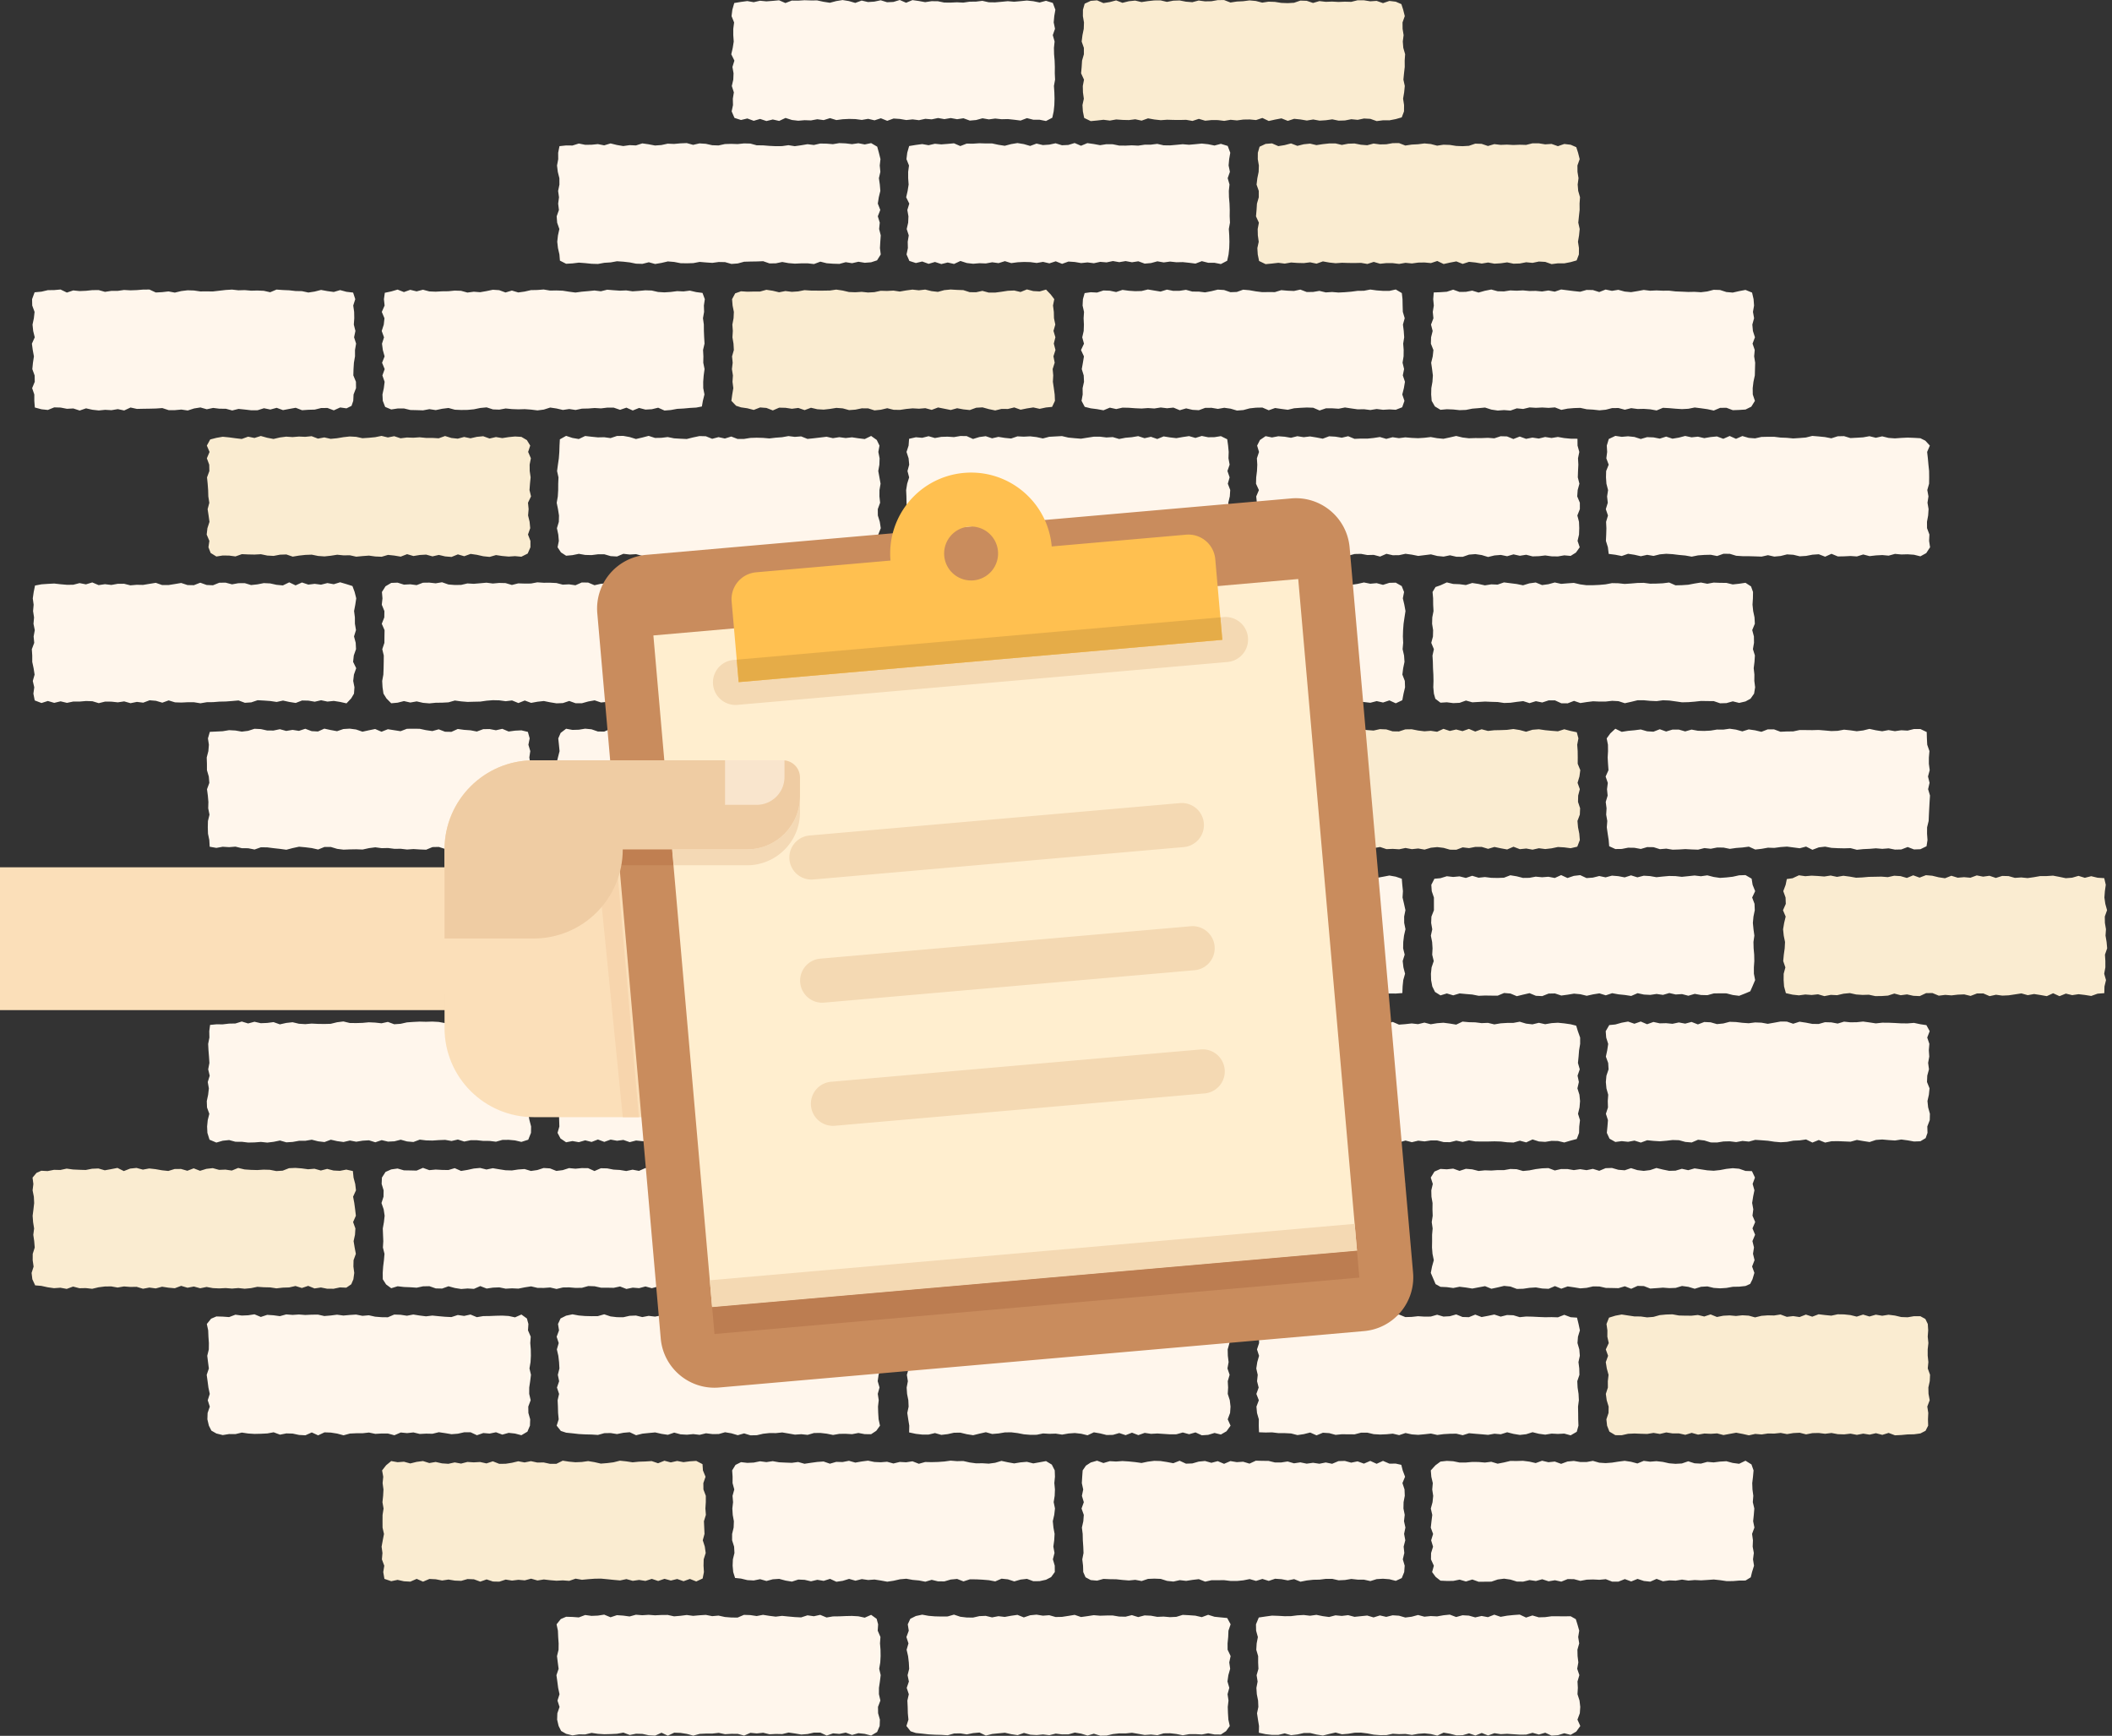 <svg width="365" height="300" viewBox="0 0 365 300" xmlns="http://www.w3.org/2000/svg"><rect x="0" y="0" width="365" height="300" fill="#333333" stroke="none"/><title>263DFBEC-E320-4408-B035-A6E8FF2B9EBF</title><g fill="none" fill-rule="evenodd"><path fill="#FFF6EC" d="M301.662 273.16l-1.098.009-1.097.089-1.097.002-1.097-.16-1.096-.116-1.097.078-1.097.067-1.098-.053-1.098.092-1.097-.168-1.097.184-1.097-.05-1.098.152-1.098-.411-1.098.48-1.097-.117-1.097-.36-1.098.442-1.1-.408-1.097.434-1.097.005-1.099-.425-1.098.105-1.098-.055-1.098.036-1.099.205-1.098-.291-1.098-.019-1.099.445-1.098-.241-1.098.183-1.1-.355-1.097.302-1.098-.162-1.097.27-1.1-.012-1.097-.34-1.1-.159-1.098.141-1.099.374-1.099.01-1.1.012-1.099-.393-1.099.342-1.099-.32-1.1.221-1.101.006-1.101-.048-.833-.654-.612-.832.3-1.097-.497-1.098.018-1.096.341-1.098-.33-1.097.339-1.098-.402-1.098.123-1.098.137-1.098-.254-1.099.299-1.098.114-1.099-.168-1.098.099-1.099-.256-1.1-.089-1.1.794-.877.877-.648 1.098-.12 1.097.06 1.097.222 1.097-.002 1.096-.098 1.097.011 1.097.094 1.098-.135 1.098.331 1.097-.212 1.097-.262 1.097.011 1.098-.032 1.098.14 1.098.25 1.097-.403 1.098.259 1.098-.118 1.098.397 1.098-.404 1.097-.1 1.099.184 1.098.006 1.098-.203 1.098.315 1.099.074 1.098-.083 1.098-.171 1.099-.14 1.098.163 1.099.294 1.098-.452 1.098.142 1.098-.088 1.098.124 1.098.245 1.098.088 1.1-.06 1.098-.376 1.099.346 1.099.055 1.1-.3 1.099.09 1.099-.139 1.1-.064 1.099.296 1.1.147 1.102-.533 1.032.644.365 1.032-.101 1.096-.13 1.098.04 1.096.146 1.098-.087 1.097.26 1.098-.087 1.098-.115 1.098.22 1.098-.406 1.099.153 1.098-.048 1.099.2 1.098-.141 1.099.174 1.1-.343 1.1-.224.908zM241.218 273.216l-1.099-.279-1.097-.086-1.097.065-1.096.337-1.097-.24-1.096-.007-1.098-.12-1.098.183-1.097.052-1.098-.25-1.097-.002-1.097.139-1.097.02-1.098.118-1.099.216-1.097-.444-1.097.218-1.098-.208-1.099-.076-1.098.372-1.097-.338-1.098.34-1.099-.315-1.098.217-1.098.11-1.098-.004-1.098-.133-1.1.003-1.097.002-1.099.247-1.098-.43-1.099.126-1.097.171-1.099-.127-1.097.246-1.099-.115-1.098-.347-1.099-.043-1.098.044-1.1.369-1.099-.205-1.099.108-1.1-.087-1.098-.12-1.1-.014-1.1-.05-1.1.301-1.102-.097-.899-.488-.395-.898-.034-1.097-.131-1.097.215-1.097-.045-1.098-.077-1.097-.025-1.098-.137-1.098.247-1.098.085-1.098-.392-1.099.393-1.098-.329-1.099.225-1.098-.239-1.099.064-1.1.08-1.1.569-.826.825-.537 1.098-.315 1.098.407 1.097-.323 1.096.06 1.097-.08 1.096.069 1.097.11 1.098.154 1.098-.23 1.098-.139 1.096.032 1.098.169 1.097.211 1.098-.43 1.098.505 1.098-.04 1.097-.314 1.098-.108 1.098.314 1.098-.287 1.098.463 1.098-.475 1.099.185 1.097-.073 1.098.33 1.099-.51 1.098.026 1.099.012 1.098.268 1.099-.003 1.098-.168 1.099.32 1.097-.166 1.099.226 1.097-.152 1.099.165 1.098-.218 1.099.227 1.098-.464 1.099-.03 1.1.297 1.099-.223 1.1.393 1.098-.472 1.1.5 1.099-.503 1.101.476 1.102-.006.958.214.242.958.41 1.097-.454 1.098.36 1.096.045 1.098-.207 1.097-.024 1.098.22 1.098-.123 1.098.242 1.098-.226 1.099.205 1.098-.283 1.099.115 1.098-.26 1.099.325 1.1-.083 1.1-.421 1.042zM180.773 273.025l-1.098.24-1.098.011-1.096-.405-1.097.125-1.097.315-1.096-.355-1.097-.115-1.098.468-1.098-.205-1.098-.091-1.097-.056-1.097-.002-1.097.355-1.098-.425-1.098.104-1.098.32-1.097-.004-1.098-.265-1.098.323-1.098-.213-1.098-.099-1.098-.2-1.098.098-1.098.249-1.098.165-1.099-.203-1.098-.17-1.099.08-1.098-.156-1.098.275-1.099-.31-1.098.335-1.098.163-1.099-.505-1.097.346-1.098-.181-1.099.258-1.099-.253-1.098-.047-1.099.355-1.1-.18-1.099-.294-1.099.072-1.099.293-1.1-.312-1.099.223-1.101-.06-1.101-.267-1.023-.106-.321-1.022-.102-1.097.045-1.097.271-1.097-.06-1.098-.347-1.097.002-1.098.262-1.098.044-1.098-.199-1.098-.068-1.099.125-1.098-.092-1.099.304-1.098-.298-1.099.005-1.1-.075-1.1.58-.946.947-.476 1.098.123 1.097-.049 1.097-.223 1.096.142 1.097-.163 1.097.193 1.097.053 1.097.042 1.099-.145 1.097.305 1.097-.163 1.097-.15 1.097-.079 1.099.381 1.098-.317 1.097.031 1.097-.215 1.098.31 1.099-.192 1.098-.141 1.097.225 1.098.051 1.099-.088 1.098.3 1.098-.268 1.098.06 1.098-.17 1.099.427 1.098-.306 1.099.024 1.098-.03 1.099-.078 1.097-.15 1.099.09 1.097-.024 1.099.249 1.098.148 1.099-.013 1.098.068 1.1-.146 1.099-.328 1.099.238 1.1.195 1.098-.18 1.1-.094 1.1.275 1.1-.199 1.102-.2.998.605.506.997.039 1.097-.106 1.098.103 1.096-.043 1.098-.176 1.097.227 1.098-.126 1.098-.251 1.098.11 1.098.201 1.099-.065 1.098-.15 1.099.199 1.098-.28 1.099.322 1.1.011 1.1-.642.878z"/><path fill="#FAECD1" d="M120.328 273.32l-1.098-.434-1.097.39-1.097-.38-1.097.265-1.096-.296-1.097.373-1.097-.364-1.098.352-1.098-.17-1.097.157-1.097-.3-1.097.234-1.098-.1-1.098-.113-1.098-.103-1.097.016-1.097.081-1.098.103-1.1-.195-1.097.381-1.097-.083-1.098.058-1.1-.089-1.097-.127-1.098.176-1.099-.313-1.098.292-1.098-.097-1.098.135-1.1-.173-1.098.358-1.098-.023-1.098-.365-1.098.383-1.097-.402-1.1-.044-1.097.31-1.1-.041-1.098-.182-1.099.165-1.099-.212-1.1-.056-1.099.469-1.099-.483-1.099.478-1.1-.061-1.1-.243-1.102.226-1.176-.4-.202-1.176.176-1.097-.409-1.097.096-1.097-.148-1.098.2-1.097.212-1.098-.247-1.098-.006-1.098.008-1.098.173-1.099-.193-1.098.116-1.099.06-1.098-.149-1.099.11-1.1-.198-1.1.692-.885.885-.73 1.098.199 1.097-.085 1.097.298 1.097-.27 1.096-.143 1.097.344 1.097-.186 1.098.243 1.098.074 1.097-.24 1.097.203 1.097-.283 1.098.07 1.098-.061 1.098.244 1.097-.363 1.098.43 1.098-.004 1.098-.17 1.098-.263 1.097.2 1.099-.219 1.098.237 1.098-.015 1.098.236 1.099.002 1.098-.544 1.098.167 1.099.103 1.098-.046 1.099-.152 1.098.179 1.098.253 1.098-.087 1.098-.138 1.098-.278 1.098.116 1.1.164 1.098-.108 1.099-.036 1.099-.069 1.1.376 1.099-.435 1.099.288 1.1-.248 1.099.205 1.1-.144 1.102-.073 1.084.56.073 1.083.45 1.097-.378 1.098.012 1.096.415 1.098-.003 1.097-.07 1.098.084 1.098-.336 1.098.051 1.098.048 1.099-.3 1.098.351 1.099.154 1.098-.347 1.099-.026 1.1.067 1.1-.22 1.11zM331.885 247.74l-1.099.147-1.097.02-1.097.103-1.096.052-1.097-.413-1.096.334-1.098-.285-1.098.247-1.097-.172-1.098.21-1.097-.207-1.097.124-1.097-.034-1.098-.205-1.099.136-1.097-.135-1.097.022-1.098.215-1.099-.279-1.098.055-1.097.18-1.098-.207-1.099.116-1.098-.016-1.098.166-1.098-.093-1.098.244-1.1-.247-1.097-.204-1.099.199-1.098.204-1.099-.284-1.097.072-1.099-.05-1.097.19-1.099-.307-1.098.34-1.099-.244-1.098.002-1.1-.171-1.099.262-1.099-.18-1.1.18-1.098-.032-1.1-.045-1.1.05-1.1.246-1.102-.007-1.029-.616-.402-1.029-.118-1.096.37-1.098.018-1.096-.333-1.098-.15-1.097.352-1.099-.008-1.097.123-1.098-.301-1.099-.176-1.098.399-1.099-.396-1.098.51-1.098-.243-1.099.009-1.1-.156-1.101.436-1.095 1.095-.34 1.098-.203 1.098.167 1.097.163 1.096.011 1.097.154 1.096-.084 1.097-.307 1.098-.103 1.098-.032 1.098.2 1.096.028 1.098.007 1.097-.12 1.098.259 1.098-.36 1.098.445 1.097-.219 1.098-.056 1.098.1 1.098-.119 1.098.063 1.098.3 1.099-.268 1.097-.084 1.098.022 1.099-.17 1.098.407 1.099-.13 1.098.165 1.099-.426 1.098.363 1.099-.418 1.097.134 1.099.106 1.097-.233 1.099.016 1.098.117 1.099.267 1.098-.352 1.099.332 1.1-.314 1.099.185 1.1-.173 1.098.137 1.1.259 1.099.039 1.101-.186 1.102.004.864.478.418.864.068 1.096-.078 1.098.114 1.096-.12 1.099.001 1.097.115 1.098-.103 1.097.393 1.098-.05 1.099-.24 1.098.026 1.099.203 1.098-.414 1.098.168 1.1-.05 1.1.03 1.1-.454.891z"/><path fill="#FFF6EC" d="M271.44 248.066l-1.098-.3-1.098.056-1.096-.055-1.097.18-1.097-.15-1.096-.272-1.097.347-1.098.124-1.098-.181-1.098-.278-1.096.346-1.098-.097-1.097.196-1.098-.096-1.098-.088-1.098-.097-1.097.343-1.098-.265-1.098.015-1.098.064-1.098.144-1.098-.245-1.098.123-1.098.1-1.098-.075-1.099-.238-1.098.366-1.099-.257-1.098.106-1.098.045-1.099-.064-1.099-.258-1.097.002-1.099.287-1.097-.003-1.098-.017-1.099.112-1.099-.299-1.098-.07-1.099.452-1.1-.488-1.098.277-1.1.164-1.099-.282-1.1-.055-1.099-.003-1.101-.131-1.101.026-1.142-.042-.046-1.141.015-1.096-.315-1.098-.099-1.097.415-1.097-.426-1.097.395-1.099-.277-1.097.116-1.098-.249-1.099.169-1.098.31-1.099-.357-1.098.362-1.099-.022-1.098-.425-1.1.049-1.1.642-.885.885-.705 1.098.357 1.097-.24 1.097-.183 1.096.461 1.097-.267 1.097.115 1.097-.085 1.098.044 1.098-.042 1.097-.177 1.097.28 1.097-.19 1.097.012 1.099.341 1.098.006 1.097-.176 1.097.016 1.098-.252 1.099.151 1.098.042 1.097-.268 1.098.45 1.099-.031 1.098-.12 1.098.07 1.098-.01 1.098-.314 1.1.318 1.097-.062 1.099-.311 1.098.443 1.099.032 1.097-.445 1.099.423 1.097-.206 1.099-.23 1.098.362 1.099-.275 1.098.038 1.1.332 1.099-.113 1.099.024 1.1.056 1.098.043 1.1-.018 1.1.034 1.1-.434 1.102.415 1.099.074.268 1.1.232 1.096-.334 1.097-.085 1.097.315 1.097.091 1.098-.236 1.098.138 1.097.03 1.098-.372 1.099.055 1.098.163 1.099.057 1.098-.146 1.099.023 1.098.01 1.1.039 1.101-.292 1.056zM210.995 247.926l-1.098-.272-1.097.33-1.097.075-1.097-.5-1.096.313-1.097-.3-1.097.31-1.098.01-1.098-.072-1.097-.073-1.097.06-1.097-.166-1.098.387-1.098-.423-1.098.432-1.097-.368-1.097.317-1.098.022-1.099-.274-1.098-.189-1.097.51-1.099-.267-1.098-.121-1.098.079-1.098.193-1.099-.17-1.098.033-1.098-.064-1.098.23-1.1.008-1.098-.088-1.098-.21-1.098-.136-1.098.014-1.098.183-1.098.092-1.098-.308-1.1.248-1.098.271-1.099-.172-1.099-.266-1.1.007-1.099.244-1.099.13-1.099-.315-1.1.26-1.1.002-1.102-.125-1.165-.248.025-1.165-.178-1.096-.164-1.098.23-1.096-.048-1.098-.218-1.097-.074-1.099.21-1.097-.172-1.098.315-1.099-.05-1.098v-1.099l-.323-1.098.066-1.098.21-1.099-.305-1.1-.023-1.101.486-1.178 1.178-.176 1.098-.15 1.097.038 1.097.063 1.097-.011 1.096-.139 1.097-.06 1.097.129 1.098-.152 1.098.222 1.097.149 1.097-.29 1.097.105 1.098-.133 1.098.29 1.098-.112 1.097-.11 1.098.323 1.098-.345 1.098.25 1.098-.273 1.097.07 1.098.315 1.1-.137 1.097-.3 1.098.294 1.099-.11 1.098.057 1.098-.194 1.099-.112 1.098.416 1.099-.305 1.099.062 1.097.308 1.098-.248 1.097.207 1.1-.43 1.097.373 1.1-.197 1.098-.113 1.099-.075 1.099.512 1.1-.363 1.099.322 1.099-.033 1.099-.148h1.1l1.101.011 1.101-.017.893.502.28.893.312 1.096-.179 1.098.174 1.096-.306 1.099.027 1.097.133 1.098-.198 1.097.372 1.098-.32 1.099.06 1.098-.062 1.099.35 1.098.129 1.098-.076 1.1-.41 1.1.493 1.1-.702.97zM150.55 247.87l-1.098-.008-1.097-.203-1.097.207-1.096-.066-1.097.01-1.096.191-1.098-.223-1.098-.126-1.097.013-1.098.32-1.097-.114-1.097.074-1.097-.193-1.098-.185-1.098.114-1.098-.01-1.097.12-1.098.254-1.099.023-1.098-.337-1.097.313-1.098-.325-1.099-.186-1.098.31-1.098.005-1.098-.135-1.098.267-1.099-.128-1.098.104-1.099-.062-1.098-.297-1.099.379-1.097-.164-1.099-.25-1.097.103-1.099.11-1.098.273-1.099-.52-1.098.096-1.1.223-1.098-.175-1.1.02-1.1.305-1.098-.069-1.1-.025-1.1-.06-1.1-.125-1.102-.112-.912-.3-.719-.912.347-1.096-.103-1.098-.028-1.097-.051-1.097.25-1.097-.365-1.099.375-1.097-.225-1.098.275-1.099-.06-1.098-.128-1.099-.254-1.098.319-1.099-.354-1.098.408-1.1-.175-1.101.443-.957.957-.48 1.098-.232 1.098.201 1.097.092 1.096.028 1.097-.01 1.096-.315 1.097.366 1.098.13 1.098.013 1.098-.25 1.097-.045 1.097.265 1.097-.21 1.098.128 1.098-.202 1.098-.155 1.097.44 1.098-.371 1.098-.105 1.098.178 1.098-.082 1.098.312 1.099-.023 1.097-.169 1.098-.18 1.1.375 1.097-.151 1.099-.17 1.098.092 1.099-.034 1.098-.004 1.099.185 1.097.026 1.098-.274 1.098.34 1.099-.289 1.098.049 1.099.2 1.098-.046 1.099.096 1.1-.053 1.099-.34 1.1.058 1.098.08 1.1.255 1.099-.407 1.101.341 1.102.112 1.089.103.592 1.089-.375 1.097-.046 1.097-.106 1.097.006 1.097.52 1.098-.234 1.098.156 1.097-.31 1.098-.157 1.1.316 1.097-.3 1.099.162 1.098-.124 1.099.033 1.098.07 1.1.24 1.101-.642.89zM90.106 248.046l-1.098-.288-1.098-.12-1.096.304-1.097-.406-1.097.225-1.096-.093-1.097.38-1.098-.51-1.098-.002-1.098.248-1.097.087-1.096-.185-1.098-.16-1.098.268-1.098-.023-1.098.057-1.097-.265-1.098.119-1.098-.106-1.098.475-1.098-.294-1.098-.009-1.098.065-1.098-.23-1.098.121-1.099.003-1.098.051-1.099.303-1.098-.297-1.098-.172-1.099-.04-1.099.516-1.097-.505-1.099.496-1.097-.059-1.098-.236-1.098-.031-1.1.216-1.098-.41-1.099.201-1.1.054-1.099.025-1.099-.068-1.099-.163-1.1.266-1.099-.011-1.101.177-1.101-.274-.86-.492-.434-.86-.258-1.096.038-1.098.38-1.097-.357-1.097.35-1.097-.232-1.099-.145-1.097-.154-1.098.375-1.099-.144-1.098-.136-1.099.27-1.098.014-1.099-.078-1.098-.045-1.1-.234-1.1.736-.915.914-.39 1.098.03 1.097.08 1.097-.413 1.097.148 1.096-.046 1.097-.168 1.097.457 1.098-.363 1.098.074 1.097.15 1.097-.302 1.097.087 1.097-.07 1.099.082 1.098-.052 1.097-.01 1.097.244 1.098-.092 1.099-.14 1.098.147 1.097-.099 1.098-.069 1.099.22 1.098-.097 1.098.242 1.098.088 1.099.014 1.098-.47 1.098.038 1.099.165 1.098-.208 1.099.174 1.097.138 1.099-.132 1.097.11 1.099.097 1.098.055 1.099-.358 1.098.159 1.1-.24 1.099.455 1.099-.186 1.1-.013 1.099-.047 1.099-.023 1.1.064 1.1.236 1.102-.489.951.686.259.951-.071 1.096.472 1.098-.081 1.097.09 1.097.018 1.098-.06 1.098-.184 1.097.259 1.098-.137 1.099-.163 1.098-.007 1.099.254 1.098-.413 1.099.018 1.098.312 1.1-.04 1.101-.44 1.038zM261.542 279.124l-1.098.114-1.1.196-1.097-.374-1.099.431-1.097-.206-1.099.247-1.097-.308-1.099-.062-1.098.305-1.099-.416-1.098.112-1.099.194-1.098-.057-1.098.11-1.098-.294-1.098.3-1.099.137-1.098-.314-1.098-.07-1.097.273-1.099-.25-1.098.344-1.097-.323-1.097.11-1.098.112-1.099-.29-1.097.133-1.097-.104-1.097.289-1.097-.148-1.098-.223-1.098.152-1.097-.128-1.097.06-1.096.138-1.097.01-1.097-.062-1.098-.037-1.098.15-1.177.175-.487 1.178.024 1.1.305 1.101-.21 1.099-.067 1.098.323 1.099v1.098l.05 1.099-.315 1.098.173 1.098-.21 1.098.073 1.098.219 1.097.047 1.098-.23 1.096.164 1.098.178 1.096-.024 1.165 1.164.249 1.102.124 1.101-.002 1.1-.26 1.099.314 1.099-.129 1.1-.244 1.099-.007 1.1.266 1.098.172 1.099-.271 1.099-.248 1.098.308 1.098-.093 1.097-.182 1.1-.013 1.096.136 1.1.21 1.098.087 1.098-.007 1.098-.231 1.099.064 1.098-.033 1.098.17 1.099-.193 1.098-.079 1.098.12 1.098.268 1.098-.51 1.098.19 1.098.273 1.098-.022 1.097-.317 1.098.369 1.098-.433 1.098.423 1.098-.387 1.097.166 1.097-.06 1.097.073 1.098.073 1.097-.01 1.098-.31 1.096.299 1.097-.313 1.096.5 1.097-.076 1.098-.33 1.098.273.97-.562.701-.97-.492-1.1.41-1.1.075-1.1-.128-1.098-.35-1.098.062-1.098-.06-1.099.32-1.098-.372-1.099.197-1.097-.132-1.098-.027-1.098.306-1.097-.174-1.097.178-1.097-.311-1.097-.28-.892-.893-.503-1.101.017-1.102-.011h-1.1l-1.098.149-1.1.032-1.1-.321-1.098.362-1.1-.512zM163.767 279.37l-1.096.01-1.097-.028-1.096-.092-1.098-.2-1.098.232-.958.479-.442.957.174 1.1-.407 1.101.353 1.099-.319 1.098.254 1.099.13 1.098.058 1.099-.275 1.098.226 1.098-.375 1.098.364 1.098-.25 1.097.052 1.098.028 1.096.103 1.098-.347 1.096.719.913.912.299 1.101.112 1.101.125 1.1.06 1.1.026 1.098.068 1.1-.305 1.1-.02 1.099.176 1.099-.223 1.098-.097 1.099.52 1.098-.273 1.098-.11 1.098-.103 1.098.25 1.098.164 1.098-.379 1.099.297 1.098.062 1.099-.104 1.098.128 1.098-.267 1.099.135 1.098-.005 1.098-.31 1.098.186 1.099.326 1.097-.313 1.098.336 1.099-.023 1.097-.253 1.098-.12 1.097.009 1.098-.114 1.099.186 1.097.192 1.097-.074 1.097.113 1.097-.318 1.098-.014 1.098.126 1.097.223 1.097-.191 1.096-.01 1.097.066 1.097-.207 1.097.203 1.098.009.89-.586.642-.89-.239-1.101-.07-1.1-.034-1.1.125-1.098-.162-1.098.3-1.098-.316-1.1.156-1.097.31-1.098-.155-1.098.233-1.098-.52-1.097-.006-1.098.107-1.096.046-1.098.374-1.097-.592-1.089-1.089-.103-1.101-.112-1.101-.34-1.1.407-1.099-.255-1.1-.08-1.099-.058-1.099.34-1.1.053-1.098-.097-1.099.046-1.099-.2-1.098-.049-1.098.289-1.098-.34-1.098.274-1.098-.025-1.098-.185-1.099.003-1.098.034-1.099-.091-1.098.17-1.098.15-1.1-.376-1.097.182-1.098.169-1.098.022-1.099-.312-1.097.082-1.098-.178-1.099.105-1.098.372-1.097-.44-1.097.154-1.098.202-1.098-.128-1.098.21-1.097-.265-1.097.046-1.097.25-1.098-.013-1.098-.13-1.097-.367zM103.323 279.223l-1.097.046-1.096-.148-1.097.414-1.098-.081-1.098-.03-.914.39-.735.914.233 1.1.046 1.101.077 1.099-.013 1.098-.27 1.099.136 1.098.144 1.099-.375 1.098.154 1.098.144 1.098.233 1.098-.35 1.097.356 1.098-.379 1.096-.038 1.098.258 1.096.433.86.86.492 1.101.274 1.102-.177 1.1.011 1.099-.266 1.099.163 1.099.069 1.1-.026 1.099-.054 1.099-.2 1.098.41 1.1-.217 1.097.031 1.099.236 1.097.06 1.099-.497 1.097.505 1.099-.516 1.098.04 1.099.172 1.098.298 1.099-.303 1.098-.051 1.098-.003 1.098-.122 1.098.23 1.099-.065 1.098.009 1.098.294 1.097-.475 1.099.106 1.098-.12 1.097.266 1.098-.057 1.098.023 1.098-.267 1.097.159 1.097.186 1.097-.088 1.098-.248 1.097.002 1.098.51 1.098-.38 1.096.093 1.096-.224 1.097.405 1.097-.304 1.097.12 1.099.288 1.037-.614.439-1.038.04-1.1-.311-1.1-.019-1.1.414-1.098-.254-1.098.006-1.098.163-1.099.137-1.098-.259-1.099.186-1.097.058-1.098-.017-1.098-.09-1.097.08-1.097-.472-1.097.071-1.097-.259-.951-.95-.686-1.102.49-1.101-.237-1.1-.064-1.099.024-1.099.046-1.1.014-1.099.185-1.099-.455-1.099.24-1.098-.159-1.1.358-1.097-.054-1.1-.099-1.097-.11-1.098.134-1.097-.139-1.1-.174-1.097.208-1.099-.165-1.098-.038-1.099.47-1.098-.014-1.099-.088-1.098-.241-1.097.095-1.099-.218-1.098.068-1.098.099-1.097-.147-1.1.14-1.097.092-1.097-.243-1.098.009-1.098.053-1.098-.082-1.097.07-1.098-.088-1.097.303-1.097-.15-1.098-.075-1.098.364-1.096-.457zM301.662 222.255l-1.098.119-1.097.02-1.097.195-1.097.07-1.096-.073-1.097-.257-1.097.062-1.098.344-1.098-.334-1.097-.146-1.097.33-1.097.038-1.098-.082-1.098.084-1.098.075-1.097-.43-1.097-.032-1.098.5-1.1-.434-1.097.326-1.097-.026-1.099-.018-1.098-.247-1.098-.014-1.098.25-1.099.092-1.098-.18-1.098-.158-1.099.395-1.098-.451-1.098.47-1.1-.05-1.097-.188-1.098.068-1.097.162-1.1.028-1.097-.413-1.1-.11-1.098.26-1.099.235-1.099-.449-1.1.203-1.099.21-1.099-.178-1.099-.133-1.1.217-1.101-.15-1.101-.05-.843-.47-.363-.843-.466-1.097.213-1.097.306-1.097-.224-1.098-.088-1.097.018-1.098-.003-1.097.096-1.099-.156-1.098.165-1.099-.039-1.098.013-1.098-.189-1.099-.027-1.098.26-1.101-.353-1.1.641-1.04 1.039-.455 1.098.067 1.097-.119 1.097.387 1.097-.356 1.096.093 1.097.279 1.097-.111 1.098.038 1.098-.076 1.097.004 1.097-.196 1.097.037 1.098.311 1.098-.11 1.098-.215 1.097-.136 1.098-.042 1.098.411 1.098-.25 1.098.004 1.097.186 1.099-.163 1.098.17 1.098-.224 1.098.336 1.099-.457 1.098-.035 1.098.314 1.099.088 1.098-.371 1.099.344 1.098.13 1.098-.134 1.098-.366 1.098.268 1.098.224 1.098-.03 1.1-.322 1.098.242 1.099-.313 1.099.167 1.1.17 1.099.07 1.099-.115 1.1-.207 1.099-.117 1.1.092 1.102.381 1.112.035.523 1.111-.402 1.097.309 1.098-.223 1.096-.17 1.098.198 1.097-.139 1.098.468 1.098-.468 1.098.452 1.099-.46 1.098.267 1.099-.169 1.098.266 1.098-.423 1.099.396 1.1-.326 1.1-.403.81z"/><path fill="#FAECD1" d="M241.218 222.336l-1.099.235-1.097.05-1.097.145-1.096-.269-1.097-.05-1.096.287-1.098.005-1.098-.483-1.097.2-1.098.14-1.097-.362-1.097.088-1.097.093-1.098.117-1.099-.2-1.097.349-1.097-.384-1.098.12-1.099.097-1.098.113-1.097-.367-1.098.342-1.099-.329-1.098.202-1.098.051-1.098-.089-1.098.077-1.1-.054-1.097.014-1.099.112-1.098-.292-1.099.082-1.097.023-1.099.208-1.097-.287-1.099.142-1.098-.169-1.099.48-1.098-.332-1.1-.009-1.099-.211-1.099.498-1.1-.403-1.098.16-1.1.042-1.1.05-1.1-.065-1.102.07-.858-.624-.482-.857.063-1.097.075-1.097.01-1.097-.35-1.098.014-1.097.21-1.098-.151-1.097-.194-1.098.006-1.1.012-1.098.168-1.098.175-1.099.098-1.098-.202-1.098-.205-1.1.37-1.101.355-.887.886-.675 1.098.101 1.098.245 1.097.049 1.096-.347 1.097.074 1.096.131 1.097-.105 1.098.147 1.098-.348 1.098.09 1.096.117 1.098-.068 1.097.288 1.098-.36 1.098.029 1.098.173 1.097.033 1.098-.035 1.098-.17 1.098.252 1.098-.123 1.098.08 1.099.016 1.097.057 1.098-.263 1.099.052 1.098-.19 1.099.208 1.098.292 1.099-.016 1.098-.364 1.099.02 1.097.166 1.099.093 1.097-.03 1.099-.362 1.098.2 1.099.002 1.098-.054 1.099.058 1.1-.12 1.099.4 1.1-.329 1.098.248 1.1-.12 1.099.155 1.101-.317 1.102.048.864.594.542.865.196 1.096-.322 1.098.233 1.096-.167 1.098.289 1.097-.143 1.098-.172 1.098-.07 1.098.39 1.098-.246 1.1.17 1.098-.064 1.098.023 1.098-.328 1.099.362 1.1-.394 1.1-.257.907z"/><path fill="#FFF6EC" d="M180.773 222.325l-1.098-.088-1.098.333-1.096-.136-1.097-.164-1.097.025-1.096.005-1.097.153-1.098-.178-1.098.309-1.098.165-1.097-.474-1.097.092-1.097-.04-1.098.44-1.098-.52-1.098.515-1.097-.434-1.098.049-1.098.334-1.098.044-1.098-.413-1.098-.05-1.098.311-1.098-.3-1.098.036-1.099.32-1.098.113-1.099-.27-1.098.2-1.098-.322-1.099.121-1.098.057-1.098-.026-1.099-.251-1.097.169-1.098.3-1.099-.009-1.099-.39-1.098.139-1.099.188-1.1-.102-1.099-.116-1.099.214-1.099-.05-1.1-.277-1.099-.022-1.101.14-1.101-.155-1.123-.096-.119-1.122-.236-1.097-.113-1.097.177-1.097-.181-1.097.388-1.098-.44-1.098.517-1.097-.252-1.098.136-1.1-.294-1.098.06-1.098-.201-1.099.243-1.098.268-1.098-.078-1.1-.31-1.101.689-.869.869-.742 1.098.077 1.097-.062 1.097.327 1.096-.107 1.097-.01 1.097-.221 1.097.003 1.097.093 1.099.063 1.097-.154 1.097-.016 1.097.07 1.097.08 1.099-.089 1.098-.029 1.097.193 1.097.23 1.098-.128 1.099-.29 1.098.386 1.097-.164 1.098-.165 1.099.053 1.098-.025 1.098-.073 1.098.233 1.098-.292 1.099.375 1.098-.257 1.099.091 1.098-.015 1.099-.154 1.097.014 1.099.437 1.097-.177 1.099.111 1.098-.25 1.099-.09 1.098.054 1.1.185 1.099-.05 1.099.086 1.1-.236 1.098-.024 1.1.392 1.1-.184 1.1-.207 1.102.135.868.524.392.868.405 1.096-.145 1.098-.296 1.096-.087 1.098.288 1.097-.013 1.098-.262 1.098.478 1.098.047 1.098-.355 1.099-.079 1.099-.018 1.098-.002 1.098.455 1.099-.279 1.1-.153 1.1-.199 1.046zM120.328 222.606l-1.098-.351-1.097.046-1.097.393-1.097-.172-1.096-.052-1.097-.13-1.097.297-1.098-.301-1.098.293-1.097-.088-1.097.227-1.097-.43-1.098.233-1.098-.02-1.098-.002-1.097-.244-1.097-.041-1.098.303-1.1.018-1.097-.091-1.097.016-1.098.26-1.1-.258-1.097.077-1.098-.01-1.099-.257-1.098.167-1.098.22-1.098-.049-1.1.06-1.098-.226-1.098.042-1.098.162-1.098-.426-1.097.482-1.1-.067-1.097.088-1.1-.173-1.098-.299-1.099.395-1.099-.024-1.1-.384-1.099.023-1.099.235-1.099-.075-1.1-.045-1.1-.125-1.102.338-.89-.66-.568-.89-.013-1.096.076-1.097.136-1.097.095-1.098-.271-1.097.065-1.098-.045-1.097-.042-1.098.197-1.1.122-1.098-.163-1.098-.38-1.099.35-1.098.016-1.099-.338-1.1.045-1.1.627-.98.98-.434 1.099-.154 1.097.315 1.097.017 1.097.027 1.096-.474 1.097.397 1.097-.102 1.098.062 1.098.02 1.097-.327 1.097.484 1.097-.177 1.098-.24 1.098-.102 1.098.27 1.097-.224 1.098.185 1.098.169 1.098.033 1.098-.165 1.097-.078 1.099.332 1.098-.157 1.098-.354 1.098.068 1.099.437 1.098-.137 1.098-.352 1.099.106 1.098-.105 1.099.012 1.098.494 1.098-.48 1.098.022 1.098.213 1.098.062 1.098.18 1.1-.23 1.098.207 1.099-.485 1.099.12 1.1-.019 1.099.09 1.099-.133 1.1.433 1.099-.139 1.1-.01 1.102-.032 1.061.273.562 1.061-.06 1.097-.124 1.098-.246 1.096.187 1.098.25 1.097-.05 1.098-.182 1.098-.04 1.098.25 1.098-.391 1.1.145 1.098.254 1.098-.024 1.098-.363 1.099.22 1.1-.216 1.1-.423.81zM331.885 197.244l-1.099.039-1.097-.196-1.097-.147-1.096.17-1.097-.073-1.096-.098-1.098.074-1.098.362-1.097-.17-1.098-.19-1.097.301-1.097-.046-1.097-.046-1.098.016-1.099.23-1.097-.446-1.097.443-1.098-.536-1.099.16-1.098.048-1.097.207-1.098.07-1.099-.096-1.098-.165-1.098-.085-1.098-.072-1.098.302-1.1-.115-1.097.201-1.099-.135-1.098.027-1.099.175-1.097-.008-1.099-.338-1.097-.128-1.099.472-1.098-.093-1.099-.298-1.098-.032-1.1.127-1.099.092-1.099-.069-1.1-.113-1.098.405-1.1-.342-1.1.207-1.1-.114-1.102.143-1.008-.567-.466-1.008.108-1.096.088-1.098-.356-1.096.357-1.098-.034-1.097.078-1.098-.307-1.098-.103-1.098.1-1.099.37-1.098-.065-1.099-.4-1.098.234-1.098.167-1.099-.345-1.1-.083-1.1.61-1.057 1.055-.103 1.098-.308 1.098-.196 1.097.376 1.096-.382 1.097.469 1.096-.394 1.097.239 1.098-.027 1.098.105 1.098-.233 1.096.205 1.098-.292 1.097.428 1.098-.417 1.098.052 1.098.313 1.097-.11 1.098-.288 1.098.039 1.098.132 1.098.078 1.098-.141 1.099.04 1.097.198 1.098-.19 1.099-.202 1.098.008 1.099.372 1.098-.35 1.099.163 1.098.212 1.099.019 1.097-.31 1.099.03 1.097.205 1.099-.33 1.098.113 1.099-.016 1.098-.114 1.099.149 1.1.169 1.099-.119 1.1.004 1.098.048 1.1.062 1.099.007 1.101-.088 1.102.234 1.042.155.568 1.042-.425 1.097.368 1.097-.092 1.097.074 1.098-.195 1.097.146 1.098-.293 1.097-.049 1.099.44 1.098-.113 1.099-.245 1.098.116 1.098.306 1.099-.027 1.098-.421 1.1.032 1.101-.32.912zM271.44 197.127l-1.098.325-1.098-.258-1.096-.023-1.097.176-1.097-.069-1.096-.351-1.097.51-1.098-.296-1.098.318-1.098-.044-1.096-.129-1.098-.03-1.097.026-1.098.005-1.098-.016-1.098-.188-1.097.276-1.098-.23-1.098.271-1.098-.016-1.098-.28-1.098-.008-1.098.167-1.098-.126-1.098.265-1.099-.286-1.098.314-1.099-.057-1.098.007-1.098-.23-1.099.14-1.099.065-1.097-.121-1.099.212-1.097-.474-1.098.117-1.099.05-1.099.206-1.098.058-1.099-.335-1.1-.103-1.098.075-1.1.236-1.099-.244-1.1.367-1.099-.443-1.101.106-1.101.344-.986-.631-.688-.986.27-1.096-.233-1.098.367-1.096.11-1.098-.273-1.097.265-1.098-.425-1.098.314-1.098.113-1.099-.15-1.098-.08-1.099.114-1.098.137-1.098-.275-1.099-.017-1.1.072-1.1.483-.882.882-.51 1.098.147 1.097-.144 1.097-.058 1.096.005 1.097-.107 1.097-.017 1.097.278 1.098-.213 1.098-.09 1.097.129 1.097-.084 1.097.299 1.097-.332 1.099.428 1.098-.16 1.097-.086 1.097-.042 1.098.033 1.099.227 1.098-.432 1.097.476 1.098-.085 1.099-.122 1.098.122 1.098-.266 1.098.285 1.098-.182 1.1-.08 1.097.142 1.099.183 1.098-.523 1.099.102 1.097.024 1.099.138 1.097-.045 1.099.264 1.098-.184 1.099-.069 1.098-.007 1.1-.203 1.099.33 1.099.126 1.1-.268 1.098.244 1.1-.189 1.1-.066 1.1.11 1.102.156.957.24.292.957.39 1.097.001 1.097-.183 1.097-.087 1.098-.11 1.097.312 1.098-.38 1.098.23 1.098-.253 1.098.347 1.099.109 1.098-.09 1.098-.261 1.099.341 1.098-.13 1.101-.03 1.1-.4 1.056zM210.995 197.338h-1.098l-1.097-.244-1.097.194-1.097-.171-1.096.08-1.097.032-1.097-.063-1.098.094-1.098.178-1.097-.372-1.097.105-1.097-.072-1.098.372-1.098-.013-1.098-.486-1.097.339-1.097-.275-1.098.406-1.099-.05-1.098-.127-1.097-.283-1.099.223-1.098-.083-1.098-.09-1.098.374-1.099-.383-1.098.082-1.098-.067-1.098.144-1.1-.187-1.098.347-1.098-.358-1.098.015-1.098.093-1.098.145-1.098-.192-1.098.112-1.1.172-1.098-.328-1.099.392-1.099-.154-1.1-.196-1.099.313-1.099.034-1.099-.148-1.1-.268-1.1.309-1.102-.115-1.059-.32-.157-1.059-.035-1.096-.35-1.098.241-1.096-.011-1.098-.158-1.097.188-1.099-.064-1.097.257-1.098-.381-1.098v-1.1l.38-1.097-.296-1.099.185-1.098.112-1.099-.32-1.1.08-1.1.397-.992.99-.387 1.099.217 1.097-.373 1.097-.066 1.097.037 1.096-.063 1.097.304 1.097-.314 1.098.002 1.098.162 1.097-.203 1.097.344 1.097-.183 1.098.001 1.098.32 1.098-.232 1.097-.195 1.098.22 1.098.115 1.098.002 1.098-.326 1.097-.052 1.098.203 1.1.245 1.097-.309 1.098.208 1.099.109 1.098-.168 1.098.036 1.099-.127 1.098.063 1.099.243 1.099-.27 1.097.244 1.098-.458 1.097.045 1.1-.015 1.097-.027 1.1.223 1.098.094 1.099.056 1.099-.144 1.1-.165 1.099.156 1.099-.135 1.099.343 1.1.019 1.101-.186 1.101-.276 1.067.588.216 1.066.181 1.097-.286 1.097.053 1.097.354 1.098-.085 1.097-.302 1.098.442 1.097-.313 1.098.053 1.1.26 1.097-.306 1.1-.058 1.098.371 1.098-.286 1.098.071 1.1-.095 1.101-.16 1.177zM150.55 197.445l-1.098.02-1.097-.422-1.097.048-1.097-.105-1.096-.043-1.097.035-1.097.011-1.098-.072-1.098.236-1.097-.086-1.097.09-1.097-.21-1.097.085-1.099.307-1.097.1-1.098-.02-1.097-.13-1.098.152-1.099-.066-1.097-.283-1.098.252-1.098.104-1.099-.2-1.098-.28-1.098.436-1.098-.137-1.098-.104-1.1.104-1.097-.186-1.099.273-1.098.018-1.099-.357-1.097.24-1.1-.17-1.096.13-1.099.011-1.098-.115-1.099.283-1.098-.38-1.099.141-1.1-.2-1.099.395-1.1-.41-1.098.42-1.1-.28-1.1.32-1.1-.193-1.102.21-.97-.658-.509-.97.314-1.096-.034-1.098-.035-1.096-.351-1.098.135-1.097.233-1.098-.116-1.098-.182-1.098.083-1.099-.217-1.098.047-1.099-.007-1.098.137-1.098-.02-1.099.056-1.1.186-1.1.066-1.185 1.184-.175 1.098-.318 1.098.143 1.097.254 1.096-.238 1.097.128 1.096-.09 1.098.176 1.098-.015 1.097-.08 1.098-.19 1.097.192 1.097.216 1.097-.07 1.098-.402 1.098.003 1.098.229 1.097-.175 1.098-.062 1.098.215 1.098.12 1.098-.085 1.098-.138 1.098-.043 1.098-.01 1.098.098 1.1.034 1.097.114 1.099-.09 1.098-.08 1.099-.103 1.098.057 1.098-.077 1.098.304 1.099-.33 1.097.12 1.098-.085 1.098.421 1.1-.317 1.098-.066 1.1.218 1.098-.287 1.1.266 1.1-.13 1.098-.01 1.1.181 1.099.232 1.101-.405 1.101.366 1.154.014v1.154l.128 1.097.034 1.097.264 1.097-.232 1.098.068 1.097.244 1.098-.428 1.098.353 1.098.08 1.098-.398 1.098.413 1.1-.188 1.097-.147 1.099.335 1.098-.283 1.1.152 1.101-.454 1.095zM90.106 197.353l-1.098-.259-1.098-.1-1.096.014-1.097.31-1.097-.136-1.096-.003-1.097-.115h-1.098l-1.098.225-1.098-.346-1.097.252-1.096-.193-1.098.04-1.098.075-1.098-.025-1.098-.135-1.097.41-1.098-.093-1.098-.302-1.098.277-1.098.053-1.098-.257-1.098.372-1.098-.343-1.098.066-1.099.179-1.098-.208-1.099.256-1.098-.147-1.098-.248-1.099.406-1.099-.128-1.097-.279-1.099.185-1.097.003-1.098.197-1.098.071-1.1-.317-1.098.227-1.099.134-1.1-.117-1.099.085-1.099.024-1.099-.133-1.1-.003-1.099-.294-1.101.114-1.101.32-1.182-.496-.368-1.182-.05-1.096.107-1.098.276-1.096-.4-1.098-.04-1.097.233-1.098.128-1.098-.193-1.098.337-1.099-.26-1.098.21-1.099-.071-1.098-.09-1.098-.057-1.099.215-1.1-.023-1.1.141-1.087 1.087-.102 1.098.007 1.097-.127 1.097-.022 1.097-.338 1.096.332 1.097-.294 1.097.251 1.098-.045 1.098-.143 1.097.388 1.097-.245 1.097-.121 1.097.26 1.099.068 1.098-.095 1.097.053 1.097.016 1.098-.029 1.099-.27 1.098-.138 1.097.264 1.098.015 1.099-.032 1.098-.102 1.098.051 1.098.121 1.099-.239 1.098.405 1.098-.076 1.099-.247 1.098-.078 1.099-.054 1.097.027 1.099-.033 1.097.06 1.099.201 1.098.019 1.099-.053 1.098.193 1.1.029 1.099-.248 1.099.062 1.1.232 1.099-.309 1.099.24 1.1-.446 1.1.223 1.102.016 1.038.4.093 1.04.302 1.096-.213 1.097.028 1.097-.018 1.098.414 1.097-.208 1.098.063 1.097-.02 1.099-.059 1.098-.088 1.099.111 1.098.229 1.098-.497 1.099.217 1.098.284 1.1-.02 1.101-.47 1.186zM301.662 171.673l-1.098.432-1.097-.14-1.097-.283-1.097-.008-1.096.018-1.097.3-1.097-.028-1.098-.198-1.098.325-1.097-.285-1.097.068-1.097-.251-1.098.32-1.098-.16-1.098.162-1.097-.058-1.097-.236-1.098.477-1.1-.168-1.097-.11-1.097-.199-1.099.37-1.098-.34-1.098.173-1.098.244-1.099-.265-1.098-.104-1.098.182-1.099.147-1.098-.361-1.098.022-1.1.435-1.097-.052-1.098-.457-1.097.252-1.1.271-1.097-.458-1.1-.093-1.098.456-1.099-.003-1.099-.016-1.1.046-1.099-.217-1.099-.09-1.099-.104-1.1.332-1.101-.327-1.101.333-.945-.595-.468-.945-.207-1.096-.03-1.098.114-1.097.372-1.097-.263-1.098.057-1.098-.072-1.097-.22-1.098.243-1.099-.191-1.099.046-1.098.432-1.098v-1.099l-.001-1.098-.374-1.1-.075-1.101.537-1.045 1.045-.096 1.098-.34 1.097.126 1.097-.1 1.097.271 1.096-.374 1.097.334 1.097-.114 1.098.133 1.098.023 1.097-.041 1.097-.424 1.097.179 1.098.28 1.098-.015 1.098-.205 1.097.105 1.098-.086 1.098.213 1.098-.501 1.098.504 1.097-.368 1.099-.13 1.098.51 1.098-.08 1.098-.276 1.099.23 1.098-.295 1.098.09 1.099.21 1.098-.35 1.099.342 1.098-.28 1.098.065 1.098.192 1.098-.116 1.098-.097 1.098.022 1.1.126 1.098-.113 1.099-.116 1.099.128 1.1-.157 1.099.28 1.099.162 1.1-.077 1.099-.123 1.1-.245 1.102-.04 1.063.616.17 1.063.44 1.096-.52 1.098.41 1.096.043 1.098-.225 1.097-.103 1.098.107 1.098.15 1.098-.157 1.099.029 1.098.098 1.099.021 1.098-.075 1.098.003 1.1.213 1.1-.468 1.1-.368.83zM241.218 171.712l-1.099-.008-1.097.073-1.097.346-1.096-.276-1.097.05-1.096-.235-1.098.194-1.098.233-1.097-.101-1.098-.032-1.097-.289-1.097-.034-1.097.216-1.098.256-1.099-.253-1.097.252-1.097-.473-1.098.43-1.099-.338-1.098.185-1.097-.106-1.098.29-1.099-.383-1.098.094-1.098-.177-1.098.048-1.098.192-1.1-.216-1.097.429-1.099-.073-1.098-.19-1.099.084-1.097-.2-1.099.245-1.097-.104-1.099.147-1.098-.087-1.099-.004-1.098-.063-1.1.139-1.099-.057-1.099.234-1.1-.429-1.098.085-1.1.331-1.1-.314-1.1-.106-1.102.084-1.154-.16-.512-1.154.016-1.096.116-1.098.013-1.097.03-1.098.28-1.097-.227-1.098-.081-1.097.132-1.098.079-1.099-.088-1.098-.083-1.099-.1-1.098.272-1.099.003-1.098-.033-1.1.158-1.101.297-.883.882-.358 1.098.074 1.098-.472 1.097.208 1.096-.195 1.097.087 1.096.099 1.097.054 1.098.243 1.098-.182 1.098-.225 1.096-.045 1.098.039 1.097.164 1.098-.069 1.098-.12 1.098-.009 1.097.259 1.098-.114 1.098-.168 1.098.418 1.098-.362 1.098.159 1.099-.253 1.097.484 1.098-.085 1.099-.102 1.098-.08 1.099-.233 1.098.5 1.099-.092 1.098-.203 1.099.208 1.097.072 1.099-.018 1.097-.342 1.099-.124 1.098.013 1.099.306 1.098-.298 1.099.019 1.1.41 1.099.08 1.1-.07 1.098-.353 1.1.37 1.099-.2 1.101-.21 1.102.195 1.044.36.084 1.044.116 1.096-.07 1.098.256 1.096.242 1.098-.22 1.097.005 1.098.223 1.098-.251 1.098-.132 1.099-.023 1.098.269 1.099-.344 1.098.125 1.098.284 1.1-.31 1.1-.113 1.1-.041 1.144z"/><path fill="#FAECD1" d="M180.773 171.94l-1.098-.048-1.098.232-1.096-.003-1.097-.217-1.097.166-1.096-.445-1.097.366-1.098-.345-1.098.248-1.098.034-1.097.124-1.097-.166-1.097-.025-1.098-.073-1.098.226-1.098.104-1.097-.118-1.098.092-1.098-.089-1.098.058-1.098-.05-1.098-.198-1.098.225-1.098-.302-1.098.21-1.099-.324-1.098.411-1.099-.095-1.098-.168-1.098.295-1.099-.15-1.098.207-1.098-.332-1.099.018-1.097-.084-1.098.187-1.099-.194-1.099.013-1.098.14-1.099.261-1.1-.125-1.099.024-1.099-.284-1.099.401-1.1-.203-1.099.08-1.101-.159-1.101-.24-1.05-.088-.489-1.05-.134-1.097.348-1.097-.159-1.097.006-1.097.347-1.098-.091-1.098-.158-1.097.142-1.098-.174-1.099-.082-1.099.14-1.098.126-1.098-.053-1.099-.219-1.098.135-1.1-.145-1.101.688-.821.822-.367 1.098.058 1.097-.215 1.097.025 1.096-.235 1.097.152 1.097.05 1.097.035 1.097-.216 1.099-.045 1.097.314 1.097-.198 1.097-.213 1.097.542 1.099-.428 1.098-.113 1.097.293 1.097-.2 1.098.121 1.099.194 1.098.117 1.097-.338 1.098-.01 1.099.313 1.098-.42 1.098.426 1.098-.337 1.098-.124 1.099.3 1.098-.043 1.099.16 1.098-.451 1.099.26 1.097.074 1.099.031 1.097-.068 1.099.029 1.098.214 1.099-.067 1.098-.43 1.1-.048 1.099.085 1.099.149 1.1-.09 1.098.307 1.1-.28 1.1.28 1.1.055 1.102-.213 1.137.248.117 1.138.29 1.096.129 1.098-.498 1.096.207 1.098.146 1.097.13 1.098-.482 1.098.397 1.098-.069 1.099-.24 1.098.181 1.099.208 1.098-.4 1.098-.022 1.1.145 1.1-.15 1.1-.365.86zM59.847 222.548l-1.098-.047-1.097.232-1.097-.003-1.097-.217-1.096.166-1.097-.445-1.097.367-1.098-.345-1.098.248-1.097.034-1.097.123-1.097-.166-1.098-.024-1.098-.074-1.098.227-1.097.104-1.097-.118-1.098.09-1.099-.087-1.098.058-1.097-.05-1.098-.199-1.1.225-1.097-.301-1.098.21-1.099-.325-1.098.411-1.098-.095-1.098-.168-1.1.295-1.097-.15-1.1.208-1.097-.332-1.098.018-1.097-.085-1.1.188-1.097-.195-1.1.014-1.098.138-1.099.262-1.099-.124-1.1.024-1.099-.285-1.099.401-1.099-.203-1.1.08-1.1-.158-1.102-.241-1.05-.087-.488-1.05L5.46 220l.348-1.098-.159-1.096.006-1.098.347-1.097-.09-1.098-.158-1.098.141-1.098-.174-1.099-.081-1.098.14-1.099.125-1.098-.053-1.098-.218-1.1.134-1.1-.144-1.1.688-.821.82-.367 1.099.058 1.097-.215 1.097.026 1.097-.235 1.096.15 1.097.05 1.097.036 1.098-.215 1.098-.046 1.097.314 1.097-.198 1.097-.213 1.098.543 1.098-.429 1.098-.113 1.097.293 1.098-.2 1.098.121 1.098.194 1.098.117 1.097-.338 1.099-.009 1.098.312 1.098-.42 1.098.426 1.099-.336 1.098-.125 1.098.3 1.099-.043 1.098.16 1.099-.45 1.099.259 1.097.074 1.098.032 1.098-.07 1.098.03 1.098.214 1.1-.066 1.098-.43 1.099-.048 1.099.084 1.1.15 1.099-.09 1.099.306 1.1-.28 1.099.28 1.101.055 1.101-.213 1.138.249.116 1.137.29 1.097.13 1.097-.498 1.097.206 1.097.147 1.098.129 1.098-.482 1.097.398 1.099-.07 1.098-.24 1.099.181 1.098.208 1.098-.398 1.099-.024 1.098.145 1.1-.15 1.101-.365.861z"/><path fill="#FFF6EC" d="M120.328 171.731l-1.098.14-1.097-.114-1.097-.114-1.097.12-1.096.08-1.097.211-1.097-.313-1.098-.027-1.098.056-1.097-.103-1.097-.035-1.097.1-1.097.04-1.099.242-1.098-.134h-1.097l-1.098.222-1.097-.286-1.1-.19-1.097.5-1.097-.096-1.099.02-1.098.009-1.098.016-1.098-.074-1.098-.062-1.098-.142-1.1-.074-1.098.25-1.098-.049-1.098-.225-1.1.431-1.096-.195-1.1.073-1.097-.112-1.098-.138-1.098.228-1.099-.015-1.098-.07-1.1-.144-1.099.1-1.1.016-1.099.264-1.099-.022-1.1-.442-1.099.408-1.1-.439-1.102.276-.831-.6-.5-.831-.119-1.096.18-1.098-.258-1.097-.13-1.097.316-1.098-.264-1.098.376-1.097-.068-1.099-.258-1.098.327-1.098-.32-1.099.3-1.098.105-1.099-.152-1.098.008-1.1-.286-1.101.679-.895.895-.398 1.098.12 1.097-.145 1.097-.309 1.097.307 1.096.16 1.097-.45 1.097.36 1.098-.215 1.098.11 1.097.119 1.097-.437 1.097.107 1.097.127 1.099.04 1.098-.057 1.097-.11 1.097.046 1.099.338 1.098-.018 1.098-.12 1.097-.207 1.098-.012 1.099.235 1.098.132 1.098-.337 1.099-.037 1.098-.113 1.098.063 1.099-.021 1.098.195 1.099-.19 1.098.044 1.098.197 1.098-.201 1.097-.046 1.1.458 1.097-.248 1.1-.249 1.098.06 1.099.21 1.099.16 1.1-.446 1.099.386 1.099.064 1.099-.446 1.1.38 1.101-.21 1.101.018.851.63.805.85-.084 1.097.03 1.098-.17 1.096.036 1.098-.085 1.097-.131 1.098.182 1.098.08 1.098.008 1.099.146 1.098-.307 1.099-.22 1.098.54 1.098-.244 1.099.139 1.1-.124 1.1-.458.995zM59.884 171.72l-1.098.277-1.098-.082-1.097.026-1.096.176-1.097-.196-1.097-.115-1.097.128-1.098.069-1.097-.19-1.098.277-1.097.07-1.097-.176-1.097-.027-1.098-.117-1.098.09-1.098-.063-1.097.132-1.098-.284-1.099.434-1.098-.215-1.097-.21-1.098.071-1.099.104-1.098.134-1.098-.267-1.098.187-1.098-.205-1.099-.113-1.098.129-1.099.193-1.098.017-1.099.067-1.097.06-1.099-.032-1.097-.083-1.099-.308-1.098.059-1.099.126-1.098.053-1.1-.145-1.098.375-1.1-.196-1.1.159-1.098-.446-1.1.455-1.1-.247-1.1.179-1.102-.41-.893-.26-.241-.893-.038-1.096-.3-1.098-.1-1.097.312-1.098-.31-1.097.009-1.098.175-1.097.193-1.098-.396-1.099.145-1.098.162-1.099-.057-1.098-.221-1.099.002-1.098.328-1.1-.127-1.101.5-.858.857-.498 1.098.212 1.098-.104 1.097-.31 1.096.355 1.097-.364 1.096-.023 1.097.124 1.098.181 1.098-.175 1.098.26 1.097-.404 1.097.12 1.097.034 1.098.107 1.098-.092 1.098-.063 1.097.35 1.098-.27 1.098.037 1.098.12 1.098-.418 1.098.302 1.099-.045 1.097-.088 1.098.002 1.1.163 1.097-.22 1.099.351 1.098-.44 1.099.175 1.098-.074 1.099.403 1.097-.033 1.098-.244 1.098.058 1.099-.105 1.098.167h1.099l1.098-.265 1.099.146 1.1.26 1.099-.187 1.1.215 1.098-.137 1.1-.158 1.099-.148 1.101.32 1.102-.028 1.107.182.309 1.107-.268 1.096.018 1.098.15 1.096-.141 1.098.308 1.097-.077 1.098-.204 1.098.254 1.098.111 1.099-.437 1.098.291 1.099-.19 1.098.175 1.098.222 1.1-.457 1.1.073 1.1-.267.978zM331.885 146.77l-1.099.037-1.097-.419-1.097.423-1.096.024-1.097-.216-1.096.088-1.098-.094-1.098.09-1.097.049-1.098.115-1.097-.285-1.097.033-1.097-.025-1.098-.055-1.099-.21-1.097.124-1.097.417-1.098-.553-1.099.29-1.098-.142-1.097-.142-1.098.075-1.099.147-1.098-.036-1.098.196-1.098.123-1.098-.498-1.1.143-1.097.081-1.099.156-1.098-.221-1.099-.01-1.097.215-1.099-.118-1.097.274-1.099-.038-1.098-.06-1.099.067-1.098.035-1.1-.179-1.099.092-1.099-.346-1.1-.015-1.098.322-1.1-.2-1.1-.017-1.1.218-1.102.014-1.066-.488-.087-1.066-.17-1.097-.155-1.098.084-1.096-.19-1.098.065-1.097-.143-1.098.331-1.098-.11-1.098.138-1.098-.377-1.099.494-1.099-.079-1.098-.062-1.098.062-1.099-.013-1.1-.218-1.1.63-.868.866-.8 1.098.537 1.098-.17 1.097-.1 1.096-.14 1.097.315 1.096.071 1.097-.425 1.098.39 1.098-.329h1.098l1.096.314 1.098-.315 1.097.203 1.098.029 1.098-.056 1.098-.181 1.097.011 1.098-.156 1.098.156 1.098.302 1.098-.34 1.098.157 1.099.26 1.097-.426 1.098.008 1.099.406 1.098-.05 1.099-.011 1.098-.232 1.099.003 1.098.013 1.099-.032 1.097.09 1.099.1 1.097-.038 1.099-.202 1.098.113 1.099.157 1.098-.133 1.099-.272 1.1.238 1.099.17 1.1-.201 1.098.187 1.1-.158 1.099.06 1.101-.273h1.102l1.096.52.032 1.097.057 1.097.383 1.098-.095 1.096-.004 1.098.145 1.097-.294 1.098.269 1.098-.251 1.098.326 1.098-.07 1.099-.061 1.098-.055 1.098-.047 1.099-.268 1.099-.008 1.1.077 1.1-.165 1.068z"/><path fill="#FAECD1" d="M271.44 146.596l-1.098-.145-1.098-.066-1.096.23-1.097.126-1.097-.142-1.096.247-1.097-.198-1.098.116-1.098-.425-1.098.472-1.096-.201-1.098-.232-1.097.325-1.098-.333-1.098-.004-1.098.213-1.097-.132-1.098.413-1.098-.01-1.098-.313-1.098-.134-1.098.108-1.098.325-1.098-.192-1.098.116-1.099-.206-1.098.228-1.099-.07-1.098.043-1.098-.37-1.099.192-1.099-.232-1.097.142-1.099.114-1.097-.089-1.098-.047-1.099-.017-1.099.363-1.098-.19-1.099.174-1.1-.073-1.098-.226-1.1.008-1.099.108-1.1-.18-1.099-.062-1.101-.023-1.101.008-.93-.241-.743-.93.081-1.096-.07-1.098-.006-1.096.164-1.098.075-1.097.126-1.098-.22-1.098.15-1.098-.175-1.098.23-1.099-.326-1.098.417-1.099-.428-1.098-.016-1.099.012-1.1-.02-1.1.588-1.091 1.09-.488 1.099.245 1.097-.11 1.097.025 1.096.275 1.097-.51 1.097.356 1.097.117 1.098-.201 1.098.089 1.097-.168 1.097-.116 1.097.214 1.097-.176 1.099.32 1.098-.358 1.097.144 1.097.081 1.098-.244 1.099.045 1.098.337 1.097.016 1.098-.358 1.099-.018 1.098.216 1.098.135 1.098-.084 1.098.166 1.1-.507 1.097.366 1.099-.252 1.098.282 1.099-.383 1.097.453 1.099-.39 1.097.286 1.099-.118 1.098-.022 1.099-.042 1.098-.145 1.1.172 1.099.294 1.099-.34 1.1-.086 1.098.16 1.1.106 1.1.084 1.1-.349 1.102.292 1.06.219.281 1.06-.206 1.097.078 1.097.013 1.097-.007 1.098.446 1.097-.146 1.098-.324 1.098.39 1.098-.286 1.098-.028 1.099.362 1.098-.046 1.099-.41 1.098.097 1.099.218 1.1.094 1.1-.439 1.147z"/><path fill="#FFF6EC" d="M210.995 146.77l-1.098-.065-1.097-.276-1.097.423-1.097-.136-1.096-.11-1.097.081-1.097-.235-1.098.1-1.098.279-1.097.008-1.097-.16-1.097-.274-1.098.107-1.098.055-1.098.22-1.097-.138-1.097-.206-1.098.401-1.099-.099-1.098-.346-1.097.185-1.099.088-1.098-.259-1.098.365-1.098-.068-1.099.025-1.098.067-1.098-.426-1.098.106-1.1-.03-1.098.042-1.098.142-1.098-.156-1.098.23-1.098-.142-1.098.274-1.098-.373-1.1-.002-1.098.085-1.099-.123-1.099-.094-1.1.254-1.099-.176-1.099.09-1.099.002-1.1-.17-1.1.23-1.102.08-1.018-.442-.233-1.019-.001-1.096-.214-1.098.114-1.096.182-1.098-.015-1.097-.132-1.098-.162-1.098.26-1.098-.328-1.098.281-1.099-.386-1.098.14-1.099-.084-1.098.156-1.099-.158-1.1.386-1.1.207-1.006 1.005-.165 1.098-.407 1.097.367 1.097.037 1.097-.174 1.096-.031 1.097-.04 1.097-.048 1.098-.215 1.098.514 1.097-.219 1.097.013 1.097.216 1.098-.127 1.098-.267 1.098.305 1.097-.102 1.098.202 1.098-.445 1.098.37 1.098-.205 1.097-.16 1.098.056 1.1.018 1.097.295 1.098-.108 1.099-.18 1.098.005 1.098-.166 1.099.306 1.098-.048 1.099-.063 1.099.164 1.097.005 1.098-.007 1.097.079 1.1-.201 1.097-.008 1.1-.203 1.098.504 1.099-.174 1.099.084 1.1-.072 1.099-.133 1.099.233 1.099-.126 1.1-.164 1.101-.032 1.101-.132 1.081.573.21 1.081-.095 1.097.18 1.097-.203 1.097.468 1.098-.076 1.097-.015 1.098.04 1.097-.114 1.099.104 1.098.059 1.099-.027 1.098.03 1.099-.4 1.098.068 1.099-.026 1.1.128 1.1-.516.896zM150.55 146.375l-1.098.19-1.097.194-1.097-.273-1.097.32-1.096-.185-1.097-.006-1.097.092-1.098-.337-1.098-.043-1.097.232-1.097-.23-1.097.008-1.097.13-1.099.343-1.097.052-1.098-.082-1.097-.36-1.098.097-1.099.148-1.097.13-1.098-.383-1.098.309-1.099.082-1.098-.06-1.098-.219-1.098-.053-1.098.37-1.1-.087-1.097-.074-1.099-.215-1.098.113-1.099.021-1.097-.125-1.1.081-1.096.073-1.099.105-1.098.104-1.099-.313-1.098.13-1.099.04-1.1-.376-1.099.127-1.1-.08-1.098.437-1.1-.085-1.1-.113-1.1-.178-1.102.124-.89-.477-.545-.889.006-1.096-.133-1.098-.107-1.096.334-1.098-.165-1.097.098-1.098-.062-1.098.01-1.098-.129-1.098.188-1.099-.188-1.099-.094-1.098.267-1.098.28-1.098-.109-1.101-.114-1.1.41-.945.943-.723 1.098.203 1.098-.032 1.097-.179 1.096.105 1.097.38 1.096.017 1.098-.474 1.098.31 1.097.18 1.098-.183 1.097-.32 1.097.295 1.097.135 1.098-.153 1.098.033 1.098-.205 1.097.137 1.098-.203 1.098.05 1.098.014 1.098-.043 1.098.161 1.098-.154 1.098.143 1.098.069 1.1.026 1.097-.043 1.099.119 1.098.086 1.099-.26 1.098-.012 1.098-.029 1.098-.124 1.099-.055 1.097.116 1.098-.013 1.098.082 1.1.042 1.098-.03 1.1-.18 1.098.475 1.1-.17 1.1-.063 1.098.218 1.1-.486 1.099.182 1.101-.038 1.101-.029.97.599.613.968-.39 1.097-.03 1.097.496 1.097-.524 1.098.12 1.097.337 1.098-.356 1.098.408 1.098-.473 1.098.062 1.099-.098 1.098.137 1.099.099 1.098.094 1.099.027 1.1.094 1.1-.51 1.076zM90.106 146.374l-1.098.451-1.098-.302-1.096.117-1.097-.22-1.097-.03-1.096.335-1.097-.288-1.098.053-1.098.347-1.098-.375-1.097.06-1.096.211-1.098-.358-1.098.024-1.098.456-1.098-.043-1.097-.07-1.098.08-1.098-.129-1.098.01-1.098-.142-1.098.028-1.098-.149-1.098.142-1.098.241-1.099-.041-1.098.018-1.099.045-1.098-.135-1.098-.33-1.099-.002-1.099.443-1.097-.247-1.099-.138-1.097-.1-1.098.235-1.098.289-1.1-.15-1.098-.12-1.099-.14-1.1-.017-1.099.387-1.099-.219-1.099-.01-1.1-.267-1.099.088-1.101-.069-1.101.196-1.153-.201-.066-1.153-.227-1.097-.035-1.098.026-1.096.267-1.098-.222-1.097.033-1.098-.097-1.098-.145-1.098.404-1.098-.093-1.099-.321-1.098-.002-1.099-.036-1.098.284-1.099.091-1.1-.165-1.1.326-1.13 1.13-.054 1.099-.054 1.097-.182 1.097.06 1.097.192 1.096-.136 1.097-.354 1.097.051 1.098.243 1.098.008 1.097-.231 1.097.298 1.097-.181 1.097.17 1.099-.363 1.098.41 1.097.057 1.097-.487 1.098.237 1.099.203 1.098-.374 1.097-.065 1.098.144 1.099.38 1.098-.238 1.098-.225 1.098.472 1.099-.435 1.098.171 1.098.17 1.099-.416 1.098-.006 1.099.007 1.097.235 1.099.158 1.097-.302 1.099.418 1.098.02 1.099-.495 1.098.15 1.1.077 1.099.21 1.099-.405 1.1-.02 1.099.207 1.099-.245 1.1.462 1.1-.148 1.102-.053 1.12.268.311 1.12-.22 1.097.324 1.097-.162 1.097.164 1.098-.379 1.097.162 1.098.02 1.098-.026 1.098.023 1.098-.065 1.099.023 1.098.072 1.099.259 1.098-.06 1.099-.15 1.1-.226 1.1-.214.977z"/><path fill="#FAECD1" d="M331.745 151.678l-1.098-.4-1.099.455-1.098-.316-1.097-.065-1.097.241-1.098-.087-1.098.023-1.098.018-1.097.098-1.097.05-1.097-.194-1.098-.144-1.098.189-1.097-.228-1.097.167-1.096-.088-1.097-.06-1.097.093-1.097-.156-1.098.511-.992.139-.203.992-.41 1.1.395 1.1.04 1.1-.486 1.098.464 1.098-.262 1.098-.186 1.1.115 1.097.222 1.099-.059 1.097-.152 1.098-.104 1.097.375 1.098-.295 1.097-.008 1.097.076 1.097.315 1.155 1.155.26 1.1.12 1.102-.146 1.1.082 1.1-.117 1.098.315 1.1-.217 1.099.055 1.1-.255 1.098-.107 1.099.242 1.099.073 1.098-.032 1.098.236 1.097-.009 1.1-.076 1.097-.352 1.098.288 1.099-.143 1.098.242 1.098.05 1.1-.513 1.097-.013 1.099.455 1.098-.137 1.098.084 1.098-.126 1.098-.044 1.098.263 1.098-.421 1.098-.01 1.098.47 1.098-.24 1.097.15 1.098-.051 1.098-.164 1.098-.168 1.097.305 1.097-.197 1.097.172 1.098.192 1.098-.497 1.097.502 1.097-.443 1.096.266 1.097-.163 1.096.13 1.098.174 1.098-.394 1.16-.086.03-1.16.263-1.1-.312-1.1.203-1.1-.001-1.098-.069-1.098.38-1.099-.098-1.098-.183-1.099.075-1.098-.184-1.098-.017-1.098.39-1.097-.303-1.098-.157-1.096.085-1.098.153-1.096-.267-1.148-1.148-.072-1.101-.265-1.102.278-1.1-.336-1.098.318-1.1.084-1.099-.23-1.099-.209-1.1.071h-1.099l-1.098.194-1.099.155-1.098-.11-1.099.074-1.097-.307-1.098-.029-1.098.348-1.099-.374-1.098.15-1.098-.213-1.099.4-1.098-.097-1.098.093-1.1-.337-1.097.432-1.098-.168-1.098-.267-1.099-.096z"/><path fill="#FFF6EC" d="M301.662 121.228l-1.098.255-1.097-.272-1.097.305-1.097.032-1.096-.374-1.097-.01-1.097-.018-1.098.12-1.098.088-1.097.025-1.097-.158-1.097-.15-1.098-.044-1.098.148-1.098-.047-1.097-.102-1.097-.002-1.098.269-1.1.244-1.097-.355-1.097-.06-1.099.124-1.098.006-1.098-.05-1.098.134-1.099.171-1.098-.376-1.098.425-1.099-.01-1.098-.504-1.098.006-1.1.36-1.097-.223-1.098.336-1.097-.348-1.1.128-1.097.155-1.1.039-1.098-.166-1.099-.031-1.099-.048-1.1.066-1.099.062-1.099-.305-1.099.396-1.1.049-1.101-.142-1.101.068-.886-.676-.25-.886-.105-1.096.035-1.098-.022-1.096-.062-1.098-.026-1.097-.064-1.098.243-1.098-.453-1.098.29-1.099.029-1.098-.175-1.099.03-1.098.213-1.098-.06-1.1-.009-1.1-.097-1.1.513-.856.856-.3 1.098-.499 1.097.269 1.097.043 1.097.144 1.096-.354 1.097.167 1.097.243 1.098-.175 1.098.045 1.097-.381 1.097.139 1.097.138 1.098.223 1.098-.336 1.098-.149 1.097.446 1.098-.15 1.098-.3 1.098.24 1.098-.09 1.097-.076 1.099.257 1.098.144 1.098-.003 1.098-.05 1.099-.098 1.098-.21 1.098.022 1.099.117 1.098-.073 1.099-.093 1.098-.023 1.098.144 1.098-.014 1.098-.05 1.098-.136 1.098.486 1.1-.026 1.098-.074 1.099-.21 1.099-.175 1.1.213 1.099-.2 1.099.042 1.1.01 1.099.266 1.1-.12 1.102-.165.96.627.343.961-.018 1.096-.07 1.098.114 1.097.23 1.097.06 1.098-.452 1.098.29 1.097.017 1.098-.186 1.099.34 1.098-.07 1.099-.137 1.098.12 1.099-.011 1.098.138 1.1-.18 1.101-.615.873zM241.217 121.55l-1.097-.504-1.098.367-1.097-.242-1.096.284-1.097-.122-1.097-.12-1.097-.109-1.098.448-1.098-.54-1.097.125-1.097.305-1.097.108-1.097-.361-1.098.225-1.098-.265-1.098-.04-1.097-.06-1.098.147-1.099-.077-1.098-.051-1.097.24-1.098.166-1.099-.201-1.098.29-1.098-.207-1.098.009-1.098-.104-1.099.162-1.098-.343-1.099.08-1.098.27-1.1-.14-1.096.118-1.099.009-1.097-.37-1.099.491-1.098-.295-1.099.247-1.098.049-1.1-.223-1.099.163-1.099-.26-1.1-.022-1.099.232-1.099.127-1.1-.159-1.1-.074-1.102-.008-1.12-.313-.178-1.12-.176-1.096.216-1.098-.186-1.096-.073-1.098.06-1.097-.148-1.098.04-1.098.076-1.098-.058-1.099.296-1.099.024-1.098-.402-1.098.215-1.098-.165-1.1.262-1.1-.359-1.1.657-1.02 1.02-.467 1.097.22 1.098-.02 1.097-.052 1.096.013 1.097-.235 1.097.424 1.096-.3 1.098.042 1.098-.28 1.098.39 1.097.143 1.096-.165 1.098-.098 1.098-.204 1.098.103 1.097.2 1.098-.252 1.098-.062 1.098.252 1.098.065 1.098-.09 1.098.258 1.099-.133 1.097-.197 1.098-.097 1.1.223 1.097.103 1.099-.03 1.098-.37 1.099.045 1.098-.08 1.099.299 1.097-.103 1.098-.05 1.098.333 1.099-.196 1.097-.287 1.1.112 1.098.361 1.099.046 1.099-.078 1.1-.164 1.1-.25 1.098.22 1.1-.099 1.099.293 1.101-.35 1.101-.028 1.028.585.409 1.027-.212 1.096.258 1.098.2 1.097-.17 1.098-.161 1.096-.083 1.099-.035 1.097.051 1.098-.099 1.099.25 1.098.077 1.099-.23 1.098-.138 1.099.422 1.098.04 1.1-.26 1.101-.214 1.132zM180.773 121.044l-1.098.404-1.097.055-1.098.004-1.096-.192-1.096-.264-1.097.485-1.097-.256-1.098-.156-1.098.016-1.097.054-1.097.196-1.098-.174-1.097-.021-1.098.258-1.098-.44-1.098.442-1.097-.012-1.098.073-1.099-.42-1.097.195-1.098.112-1.098.132-1.098-.076-1.098-.002-1.098-.308-1.099.296-1.098-.006-1.099.01-1.098-.02-1.098-.309-1.099.318-1.099.019-1.097-.177-1.099-.009-1.097.11-1.098-.295-1.099.369-1.098-.062-1.099-.165-1.099.096-1.1-.1-1.099.172-1.099-.197-1.1.313-1.098-.205-1.1-.28-1.101.293-1.102-.188-.817-.432-.774-.818.206-1.096-.228-1.098.074-1.096.37-1.098-.186-1.097.201-1.098-.026-1.098.05-1.098-.462-1.099-.023-1.099.41-1.098-.096-1.098-.02-1.098-.319-1.1.497-1.1-.41-1.1.583-.97.97-.174 1.098-.185 1.098-.296 1.097.399 1.097-.096 1.096-.256 1.096.195 1.098-.097 1.097.03 1.098.297 1.098-.126 1.097-.032 1.097.102 1.098-.199 1.098.196 1.098-.178 1.097.026 1.097.204 1.098-.23 1.099.108 1.098-.257 1.097.379 1.098-.096 1.099.045 1.098-.027 1.098-.36 1.099-.075 1.098.538 1.098-.048 1.098-.069 1.099-.214 1.098.029 1.1.297 1.097-.495 1.098.352 1.097-.228 1.099.23 1.098-.17 1.099.017 1.098-.238 1.1.064 1.098.258 1.1-.317 1.1.334 1.098-.125 1.1-.065 1.1.32 1.1-.435 1.102.214 1.122.302.319 1.122.19 1.096-.262 1.098.02 1.097-.076 1.098-.174 1.096.148 1.099.357 1.097-.04 1.098.05 1.099-.153 1.098-.147 1.1.174 1.097-.318 1.099-.046 1.098.319 1.1.184 1.101-.844.823zM120.328 121.175l-1.098-.141-1.097.472-1.097-.49-1.097.37-1.096-.242-1.097-.045-1.097.414-1.098.013-1.098-.427-1.097.347-1.097-.148-1.097-.065-1.098.021-1.098.042-1.098.114-1.097-.372-1.097.195-1.098.304-1.1.002-1.097-.394-1.097.366-1.098.044-1.1-.178-1.097-.221-1.098.121-1.099.199-1.098-.41-1.098.44-1.098-.45-1.1.131-1.098-.149-1.098-.026-1.098.085-1.098.156-1.097.024-1.1.03-1.097-.089-1.1-.15-1.098.313-1.099.06-1.099.012-1.1.108-1.099-.092-1.099-.25-1.099.196-1.1-.249-1.1.277-1.102.1-.825-.836-.514-.825-.162-1.096-.06-1.098.2-1.097.042-1.097.022-1.097.01-1.099-.26-1.097.366-1.098.01-1.099.018-1.098-.481-1.099.433-1.098.02-1.098-.45-1.1.117-1.1-.094-1.1.622-.986.986-.583 1.098-.044 1.097.344 1.097-.058 1.097.143 1.096-.418 1.097-.016 1.097.122 1.098-.184 1.098.384 1.097.088 1.097-.013 1.097-.254 1.098.062 1.098-.092 1.098-.1 1.097.142 1.098-.099 1.098.026 1.098.324 1.098-.276 1.097.035 1.099-.008 1.098-.205 1.098.072 1.098-.006 1.099.052 1.098.28 1.098-.052 1.099.16 1.098-.485 1.099.017 1.098.46 1.098-.247 1.098-.084 1.098.004 1.098.31 1.098-.25 1.1-.04 1.098.314 1.099-.162 1.099-.297 1.1.38 1.099-.349 1.099.269 1.1.177 1.099-.361 1.1-.142 1.102.222 1.155.27.273 1.154.06 1.096-.358 1.098.324 1.097-.27 1.097.4 1.098-.416 1.098.108 1.097-.08 1.098.335 1.099-.078 1.098-.088 1.099.068 1.098.068 1.099-.152 1.098-.017 1.1-.17 1.101-.055 1.107zM59.884 121.56l-1.098-.245-1.098-.176-1.097.114-1.096-.231-1.097.254-1.097-.186-1.097-.025-1.098.426-1.097-.174-1.098-.24-1.097.24-1.097-.161-1.097-.08-1.098-.059-1.098.372-1.098.074-1.097-.406-1.098.097-1.099.084-1.098.023-1.097.087-1.098.013-1.099.186-1.098-.177-1.098-.005-1.098.054-1.098-.034-1.099-.337-1.098.396-1.099-.324-1.098-.093-1.099.414-1.097-.134-1.099.224-1.097-.311-1.099.164-1.098-.12-1.099-.009-1.098.269-1.1-.332-1.098-.039-1.1.096-1.1-.004-1.098.228-1.1-.266-1.1.266-1.1-.324-1.102.351-1.169-.45-.228-1.168.15-1.096-.255-1.098.313-1.096-.172-1.098-.233-1.097-.001-1.098-.072-1.098.415-1.098-.105-1.099.2-1.098-.223-1.099.097-1.098-.17-1.098.099-1.1-.15-1.1.162-1.1.226-1.116 1.116-.21 1.098-.075 1.098-.06 1.097.124 1.096.095 1.097-.007 1.096-.284 1.097.215 1.098-.333 1.098.465 1.098-.16 1.097.131 1.097-.196 1.097-.011 1.098.274 1.098-.094 1.098.021 1.097-.183 1.098-.178 1.098.384 1.098.001 1.098-.174 1.098-.185 1.099.363 1.097.02 1.098-.43 1.1.394 1.097.05 1.099-.443 1.098-.007 1.099.29 1.098-.197 1.099-.01 1.097.329 1.098-.12 1.098-.216 1.099.055 1.098.24 1.099.104 1.098-.532 1.099.526 1.1-.502 1.099.368 1.1-.132 1.098.143 1.1-.277 1.099.2 1.101-.336 1.102.323 1.027.325.378 1.028.276 1.096-.163 1.098-.21 1.097.14 1.097.006 1.098.184 1.098-.34 1.097.29 1.098.057 1.099-.386 1.098-.118 1.099.535 1.098-.392 1.099-.128 1.098.217 1.1-.08 1.101-.48.814zM331.885 96.149l-1.099-.274-1.097-.077-1.097.029-1.096-.099-1.097.303-1.096-.1-1.098.057-1.098.126-1.097-.285-1.098.338-1.097-.073-1.097.055-1.097.02-1.098-.455-1.099.498-1.097-.421-1.097.076-1.098.211-1.099.068-1.098-.264-1.097-.067-1.098.276-1.099.104-1.098-.243-1.098.246-1.098-.04-1.098-.03-1.1-.005-1.097-.071-1.099-.335-1.098-.009-1.099.389-1.097-.217-1.099.026-1.097.078-1.099.22-1.098-.195-1.099-.1-1.098-.134-1.1-.065-1.099.095-1.099.271-1.1-.184-1.098.24-1.1-.252-1.1-.17-1.1.385-1.102-.219-1.15-.147-.14-1.15-.341-1.096.051-1.098.032-1.096-.054-1.098.326-1.097-.372-1.098.338-1.098-.118-1.098.168-1.098-.282-1.099-.077-1.098.027-1.098.44-1.099-.409-1.098.144-1.101-.064-1.1.344-1.137 1.137-.54 1.098.163 1.098-.092 1.097.114 1.096.353 1.097-.32 1.096.042 1.097.213 1.098-.349 1.098.36 1.098-.183 1.096-.288 1.098.238 1.097-.115 1.098.255 1.098-.19 1.098-.104 1.097.407 1.098-.486 1.098.491 1.098-.482 1.098.318 1.098.083 1.099-.245 1.097-.027h1.098l1.099.135 1.098.044 1.099.105 1.098-.071 1.099-.088 1.098-.276 1.099.09 1.097.109 1.099.214 1.097-.35 1.099-.025 1.098.334 1.099-.058 1.098-.067 1.099-.197 1.1.27 1.099-.246 1.1.271 1.098.078 1.1-.078 1.099-.053 1.101.043 1.102.064.851.421.786.852-.469 1.096.124 1.098.1 1.096.116 1.098.013 1.097-.014 1.098-.31 1.098.201 1.098-.167 1.098.187 1.099-.074 1.099-.201 1.098.008 1.098.411 1.099-.054 1.1.169 1.1-.664 1.014zM271.44 96.076l-1.098-.097-1.098.187-1.096-.016-1.097-.154-1.097.128-1.096.035-1.097-.282-1.098.176-1.098-.243-1.098.321-1.096-.225-1.098.092-1.097.265-1.098-.332-1.098-.164-1.098.088-1.097.382-1.098-.017-1.098-.248-1.098.224-1.098-.107-1.098-.279-1.098.135-1.098.135L244 95.86l-1.099-.15-1.098.236-1.099.015-1.098-.246-1.098.476-1.099-.292-1.099.028-1.097-.205-1.099.024-1.097.29-1.098.006-1.099.026-1.099-.05-1.098.13-1.099-.36-1.1.016-1.098.19-1.1.13-1.099-.056-1.1.18-1.099-.53-1.101.525-1.101-.485-1.006-.171-.483-1.006.056-1.097.296-1.097-.218-1.097-.095-1.098-.112-1.097.004-1.098.05-1.098-.115-1.098.465-1.098-.5-1.099.031-1.098.136-1.098.053-1.099-.068-1.099.366-1.1-.326-1.1.495-.971.97-.661 1.099.226 1.097-.207 1.097.08 1.096.185 1.097-.275 1.097.172 1.097-.13 1.098.177 1.098.211 1.097-.414 1.097.066 1.097.18 1.097-.262 1.099.456 1.098-.045 1.097.009 1.097-.11 1.098-.171 1.099.324 1.098-.288 1.097.164 1.098-.142 1.099.097 1.098.05 1.098-.07 1.098-.129 1.098.198 1.1.103 1.097-.234 1.099-.253 1.098.265 1.099.133 1.097-.036 1.099.005 1.097-.045 1.099.085 1.098-.36 1.099.03 1.098.451 1.1-.43 1.099.399 1.099-.217 1.1.164 1.098-.268 1.1.173 1.1-.179 1.1.194 1.102.105 1.182.012.01 1.182.304 1.097-.223 1.098.06 1.096-.057 1.098-.038 1.097.277 1.098-.298 1.098-.08 1.098.455 1.098.002 1.099-.435 1.099.284 1.098.044 1.098-.038 1.099-.252 1.1.372 1.1-.653.917zM210.995 96.26l-1.098-.26-1.097.13-1.097-.399-1.097.285-1.096-.244-1.097.465-1.097-.049-1.098-.408-1.098.375-1.097.03-1.097-.105-1.097-.372-1.098.214-1.098.175-1.098-.217-1.097-.099-1.097.34-1.098-.191-1.099-.142-1.098.014-1.097.234-1.099-.254-1.098-.012-1.098.049-1.098.035-1.099-.137-1.098.268-1.098.083-1.098.173-1.1-.216-1.098.199-1.098-.377-1.098-.072-1.098.02-1.098.241-1.098-.07-1.098-.107-1.1.4-1.098-.4-1.099-.004-1.099-.085-1.1.463-1.099-.421-1.099.298-1.099-.344-1.1.346-1.1-.314-1.102.043-.948-.313-.554-.948.266-1.097-.387-1.097.372-1.097-.29-1.098-.094-1.097.083-1.098-.06-1.097-.02-1.099-.05-1.098.178-1.099.342-1.098-.287-1.098.296-1.099-.104-1.099-.358-1.1.359-1.1.085-1.17 1.17-.268 1.099.094 1.097-.278 1.097.317 1.097-.2 1.096-.035 1.097.075 1.097-.19 1.098.014 1.098.499 1.097-.335 1.097-.147 1.097.367 1.098-.249 1.098.175 1.098.107 1.097-.372 1.098.054 1.098-.056 1.098.127 1.098.238 1.097-.29 1.098-.06 1.1-.06 1.097.258 1.098.106 1.099.087 1.098-.176 1.098-.168h1.099l1.098.131 1.099-.064 1.099.327 1.097-.212 1.098-.096 1.097-.184 1.1.358 1.097-.244 1.1.381 1.098-.45 1.099.176 1.099.127 1.1-.192 1.099-.16 1.099.313 1.099-.34 1.1.223 1.101-.015 1.101-.178 1.093.542.153 1.093.102 1.096-.04 1.098.2 1.096-.377 1.098.375 1.097-.31 1.098.417 1.098-.073 1.098-.262 1.098.103 1.099-.022 1.098.12 1.099-.288 1.098.193 1.099.052 1.1.06 1.1-.506.99zM150.55 96.143l-1.098-.023-1.097-.32-1.097.429-1.096-.016-1.097-.384-1.096-.088-1.098.112-1.098-.069-1.097-.046-1.098.092-1.097-.121-1.097.281-1.097-.256-1.098.057-1.098.423-1.098-.425-1.097.195-1.098.156-1.099-.14-1.098.095-1.097.141-1.098-.352-1.099.09-1.098-.222-1.098-.019-1.098.505-1.098-.446-1.099.043-1.098-.112-1.099.15-1.098.074-1.099.298-1.097-.008-1.099.006-1.097-.053-1.099-.115-1.098-.301-1.099.062-1.098-.125-1.1.464-1.098-.063-1.1-.321-1.1.004-1.098.139-1.1-.027-1.1-.192-1.1.227-1.102.1-.888-.574-.588-.888.219-1.097-.095-1.098-.236-1.096.329-1.098.03-1.097-.172-1.098-.225-1.098.19-1.098.067-1.098.005-1.099.047-1.098-.244-1.098.146-1.099.16-1.098.083-1.101.033-1.1.059-1.081 1.08-.602 1.098.36 1.098.187 1.097-.524 1.096.127 1.097.11 1.096-.023 1.097.15 1.098-.366 1.098-.016 1.098.198 1.097.34 1.097-.253 1.097-.288 1.098.357 1.098-.02 1.098-.133 1.097.22 1.098.066 1.098.05 1.098-.272 1.098-.232 1.098.03 1.099.441 1.097-.29 1.098.24 1.1-.344 1.097.42 1.099-.004 1.098-.175 1.099-.037 1.098.03 1.099.095 1.097-.13 1.098-.08 1.098-.196 1.099.136 1.098-.082 1.099.435 1.098-.113 1.099-.13 1.1-.13 1.099.245 1.1-.173 1.098.148 1.1-.123 1.099.167 1.101.133 1.102-.537.974.694.47.975-.197 1.096.217 1.098-.036 1.096-.194 1.098.2 1.097.197 1.098-.188 1.098-.008 1.098.117 1.098-.4 1.099.011 1.099.335 1.098.168 1.098-.431 1.099.132 1.1.313 1.1-.676 1.005z"/><path fill="#FAECD1" d="M90.106 96.216l-1.098-.1-1.098.074-1.096-.097-1.097-.16-1.097.315-1.096-.112-1.097-.247-1.098-.158-1.098.4-1.098-.317-1.097.441-1.096-.09-1.098-.258-1.098.249-1.098-.303-1.098.064-1.097.179-1.098-.32-1.098.426-1.098-.183-1.098-.118-1.098.321-1.098-.047-1.098-.15-1.098.08-1.099.106-1.098-.243-1.099.013-1.098-.108-1.098.172-1.099.116-1.099-.076-1.097-.224-1.099.04-1.097.119-1.098.18-1.098-.375-1.1.038-1.098.211-1.099-.06-1.1-.23-1.099.059-1.099-.023-1.099-.048-1.1.391-1.099-.145-1.101-.014-1.101.174-.987-.612-.382-.986.16-1.097-.465-1.097.127-1.097.356-1.098-.153-1.097-.167-1.098.293-1.098-.172-1.098-.033-1.098-.082-1.099-.11-1.098.405-1.098-.023-1.099-.41-1.099.464-1.1-.467-1.1.584-1.062 1.062-.273 1.098-.191 1.097.106 1.097.148 1.097.127 1.096-.397 1.097.226 1.097-.344 1.098.306 1.098.208 1.097-.258 1.097-.142 1.097.075 1.097-.091 1.099.047 1.098-.11 1.097.42 1.097-.208 1.098.248 1.099-.105 1.098-.183 1.097-.122 1.098.061 1.099.238 1.098-.072 1.098-.104 1.098-.223 1.099.267 1.098-.216 1.098.363 1.099-.137 1.098.04 1.099-.076 1.097.108h1.099l1.097.066 1.099-.394 1.098.34 1.099.117 1.098-.293 1.1.23 1.099-.25 1.099-.108 1.1.397 1.099-.255 1.099.183 1.1-.172 1.1-.107 1.102.067.948.557.577.947-.358 1.097.474 1.098-.216 1.096.013 1.098.157 1.097-.11 1.098-.082 1.098.26 1.098-.522 1.098.108 1.099-.092 1.099.263 1.098.105 1.098-.384 1.099.421 1.1v1.1l-.473 1.09z"/><path fill="#FFF6EC" d="M301.662 70.78l-1.098.07-1.097.04-1.097-.414-1.097.015-1.096.462-1.097-.235-1.097-.155-1.098-.136-1.098.22-1.097.06-1.097-.07-1.097-.095-1.098-.06-1.098.455-1.098-.193-1.097-.08-1.097.021-1.098-.145-1.1.272-1.097-.293-1.097.01-1.099.281-1.098.105-1.098-.12-1.098-.062-1.099-.24-1.098.034-1.098.093-1.099.218-1.098-.428-1.098.083-1.1-.065-1.097.054-1.098-.068-1.097.266-1.1-.107-1.097.385-1.1-.085-1.098.079-1.099-.163-1.099-.354-1.1.102-1.099.088-1.099.22-1.099.04-1.1-.115-1.101-.044-1.101.1-.965-.584-.555-.965-.088-1.096.027-1.098.193-1.096.076-1.098-.138-1.097-.156-1.099.267-1.097.12-1.098-.436-1.098.031-1.1.274-1.098-.283-1.098.414-1.098-.111-1.1.18-1.1-.103-1.1.09-1.163 1.163-.046 1.098-.076 1.097-.36 1.097.392 1.097-.015 1.096-.209 1.097.331 1.097-.307 1.098-.217 1.098.297 1.097.028 1.097-.169 1.097.048 1.098-.053 1.098.106 1.098-.021 1.097.101 1.098-.17 1.098.201 1.098-.374 1.098.14 1.097.138 1.099.114 1.098-.313 1.098.02 1.098.344 1.099-.432 1.098.226 1.098-.178 1.099.298 1.098.104 1.099-.177 1.098-.205 1.098.134 1.098-.051 1.098.047 1.098-.005 1.098.129 1.1.043 1.098.05 1.099-.02 1.099.068 1.1-.134 1.099-.285 1.099.033 1.1.353 1.099.094 1.1-.25 1.102-.21 1.138.463.262 1.138.082 1.097-.188 1.097.194 1.097-.303 1.097.1 1.098.35 1.098-.411 1.097.374 1.098-.1 1.099.175 1.099-.03 1.098-.028 1.098-.235 1.099-.133 1.098.014 1.1.37 1.101-.625 1.006zM241.218 70.82l-1.099-.063-1.097.065-1.097-.135-1.096.176-1.097-.137-1.096.019-1.098-.155-1.098-.167-1.097.217-1.098-.072-1.097.003-1.097.37-1.097-.472-1.098-.038-1.099.052-1.097.078-1.097.26-1.098-.144-1.099-.162-1.098.392-1.097-.47-1.098.021-1.099.118-1.098.295-1.098.085-1.098-.325-1.098-.154-1.1.19-1.097-.184-1.099.007-1.098.405-1.099-.064-1.097-.252-1.099.32-1.097-.454-1.099.113-1.098-.13-1.099.171-1.098-.075-1.1.081-1.099-.047-1.099-.081-1.1-.024-1.098.245-1.1-.245-1.1.458-1.1-.2-1.102-.14-1.037-.257-.55-1.037.196-1.096-.015-1.098.243-1.096-.05-1.098-.337-1.097.196-1.099.181-1.097-.508-1.098.515-1.098-.301-1.1.251-1.098.038-1.098-.053-1.098.071-1.099-.246-1.1.056-1.1.299-1.053 1.051-.147 1.098.055 1.098-.358 1.097.04 1.096.23 1.097-.37 1.096.148 1.097.073 1.098-.027 1.098-.268 1.098.183 1.096.181 1.098-.338 1.097.214 1.098-.01 1.098-.169 1.098.304 1.097.002 1.098.134 1.098-.204 1.098-.27 1.098.068 1.098.375 1.099-.04 1.097-.393 1.098.095 1.099.194 1.098.136 1.099-.013 1.098.006 1.099-.338 1.098.097 1.099.045 1.097-.24 1.099.421 1.097-.011 1.099-.184 1.098.262 1.099-.069 1.098.09 1.099-.054 1.1-.092 1.099-.143 1.1-.014 1.098-.213 1.1.151 1.099.079 1.101.004 1.102-.244 1.051.622.117 1.052.021 1.097.033 1.097.325 1.097-.306 1.098.14 1.097.077 1.098-.172 1.097.083 1.098-.015 1.099-.177 1.098.263 1.1-.22 1.097.371 1.099-.187 1.098-.274 1.1.373 1.101-.392 1.112z"/><path fill="#FAECD1" d="M180.773 70.424l-1.098.234-1.098-.24-1.096.167-1.097.222-1.097-.391-1.096.266-1.097-.01-1.098.264-1.098-.227-1.098-.303-1.097.064-1.097.4-1.097-.114-1.098-.2-1.098.305-1.098-.22-1.097-.216-1.098.416-1.098-.294-1.098.09-1.098-.06-1.098.104-1.098.165-1.098-.02-1.098-.273-1.099.262-1.098.114-1.099-.346-1.098-.01-1.098.228-1.099.08-1.098-.3-1.098-.084-1.099.176-1.097.124-1.098-.065-1.099-.257-1.099.408-1.098-.375-1.099.143-1.1-.166-1.099-.025-1.099.476-1.099-.428-1.1-.086-1.099.43-1.101-.286-1.101-.16-.851-.278-.811-.85.15-1.097.185-1.098-.14-1.096.072-1.098-.173-1.097.13-1.099-.11-1.097.314-1.098-.062-1.099-.183-1.098.067-1.099-.08-1.098.207-1.098.053-1.099-.221-1.1-.088-1.101.537-1.003 1.004-.356 1.098.07 1.097-.025h1.097l1.096-.304 1.097.166 1.097.263 1.097-.212 1.097.135 1.099-.073 1.097-.217 1.097.072 1.097.01h1.097l1.099-.018 1.098-.16 1.097.162 1.097.256 1.098.042 1.099-.072 1.098.114 1.097-.059 1.098-.237 1.099.026 1.098-.058 1.098.163 1.098-.192 1.098-.145 1.099.122 1.098-.127 1.099.271 1.098.125 1.099-.298 1.097-.108 1.099.067 1.097.04 1.099.353 1.098.016 1.099-.24 1.098.297h1.1l1.099-.145 1.099-.168 1.1-.048 1.098.257 1.1-.445 1.1.286 1.1.062 1.102-.319.81.843.615.811-.218 1.097.142 1.097.026 1.097.227 1.098-.312 1.097.326 1.098-.272 1.097.287 1.099-.349 1.098.215 1.098-.35 1.1.1 1.097-.062 1.099.162 1.098.148 1.1.048 1.101-.497 1.047z"/><path fill="#FFF6EC" d="M120.328 70.441l-1.098.063-1.097.1-1.097.059-1.097.2-1.096.09-1.097-.49-1.097.264-1.098.063-1.098-.285-1.097.439-1.097-.49-1.097.375-1.098-.378-1.098-.002-1.098.133-1.097-.065-1.097.085-1.098.024-1.1.23-1.097-.165-1.097.162-1.098-.254-1.1-.162-1.097.352-1.098.14-1.099-.136-1.098-.08-1.098.032-1.098-.04-1.1-.109-1.098.201-1.098-.039-1.098-.352-1.098.104-1.097.228-1.1.105-1.097.014-1.1-.046-1.098-.3-1.099.137-1.099.23-1.1-.165-1.099.207-1.099-.035-1.099-.025-1.1-.266-1.1.007-1.102.166-1.048-.441-.41-1.049-.057-1.096.235-1.098.14-1.096-.385-1.098.394-1.097-.45-1.099.436-1.097-.304-1.098-.145-1.098.351-1.1-.398-1.098.353-1.098.121-1.098-.46-1.099.483-1.1-.117-1.101.155-1.105 1.106-.231 1.098-.32 1.097.428 1.097-.386 1.097.266 1.096-.284 1.097.29 1.097.047 1.098-.063 1.098-.013 1.097-.109 1.097.036 1.097.302 1.098-.146 1.098.085 1.098-.191 1.097-.232 1.098.07 1.098.4 1.098-.33 1.098.325 1.097-.15 1.099-.252 1.098-.022 1.098-.086 1.098.186 1.099-.02 1.098.041 1.098.173 1.099.146 1.098-.147 1.099-.096 1.098-.11 1.098.137 1.098-.273 1.098.09 1.098.076 1.098-.044 1.1.157 1.098-.074 1.099-.1 1.099.036 1.1.251 1.099.068 1.099-.071 1.1-.143 1.099.05 1.1-.137 1.102.255 1.082.139.402 1.081-.16 1.097.036 1.097-.195 1.097.15 1.098.009 1.096.046 1.099.065 1.097-.255 1.098.058 1.099-.023 1.098.223 1.1-.148 1.097-.086 1.099.007 1.099.21 1.1-.274 1.1-.17.977zM59.884 70.576l-1.098-.155-1.098.498-1.097-.41-1.096.012-1.097.271-1.097.03-1.097.076-1.098-.423-1.097.196-1.098.208-1.097-.395-1.097.296-1.097-.226-1.098.348-1.098.008-1.098-.127-1.097-.112-1.098.27-1.099-.297-1.098-.006-1.097-.136-1.098.231-1.099-.312-1.098.173-1.098.352-1.098-.162-1.098.1h-1.099l-1.098-.356-1.099.077-1.098.027-1.099.016-1.097.024-1.099-.24-1.097.509-1.099-.232-1.098.183-1.099-.062-1.098.11-1.1-.121-1.098-.244-1.1.378-1.1-.357-1.098.057-1.1-.213-1.1-.033-1.1.447-1.102-.118-1.15-.308-.088-1.15V68.18l-.378-1.098.454-1.096-.023-1.098-.4-1.097.11-1.098.168-1.098-.202-1.098-.148-1.099.492-1.098-.27-1.099-.115-1.098.232-1.098.123-1.1-.405-1.1-.026-1.1.438-1.188 1.188-.111 1.098-.258 1.098-.015 1.097-.098 1.096.528 1.097-.37 1.096.113 1.097-.047 1.098-.114 1.098-.012 1.098.307 1.097-.166h1.097l1.097-.158 1.098.061 1.098-.038 1.098-.091 1.097-.006 1.098.508 1.098-.059 1.098-.125 1.098.204 1.098-.264 1.099-.136 1.097.036 1.098.16 1.1-.005 1.097.008 1.099-.126 1.098-.128 1.099-.066 1.098.123 1.099-.032 1.097.096 1.098-.026 1.098.05 1.099.247 1.098-.461 1.099.08 1.098.047 1.099.126 1.1.02 1.099.237 1.1-.167 1.098-.28 1.1.202 1.099.148 1.101-.322 1.102.295 1.14.133.371 1.14-.35 1.097.156 1.097.023 1.097-.078 1.097.278 1.098-.232 1.098.349 1.097-.191 1.098.002 1.099-.188 1.099-.07 1.098-.031 1.098.451 1.099.014 1.098-.426 1.1-.054 1.101-.297.868z"/><path fill="#FAECD1" d="M271.44 45.302l-1.098.214-1.098-.006-1.096.138-1.097-.386-1.097-.06-1.096.23-1.097-.106-1.098.213-1.098.034-1.098-.227-1.096.157-1.098.068-1.097-.2-1.098.18-1.098-.184-1.098-.112-1.097.355-1.098-.431-1.098.208-1.098.243-1.098-.523-1.098.362-1.098-.102-1.098.017-1.098.148-1.099-.108-1.098.188-1.099-.133-1.098-.008-1.098.112-1.099-.32-1.099.358-1.097-.19-1.099.026-1.097-.01-1.098-.033-1.099.078-1.099-.12-1.098-.196-1.099.391-1.1-.232-1.098.136-1.1-.026-1.099-.078-1.1.192-1.099-.138-1.101.127-1.101.104-1.13-.547-.23-1.13-.069-1.096.238-1.098-.154-1.097-.027-1.097.208-1.098-.501-1.098.096-1.097.07-1.099.316-1.098v-1.099l-.384-1.098.135-1.098.226-1.099.038-1.098-.188-1.1.01-1.101.3-1.046 1.046-.49 1.098-.087 1.097.474 1.097-.177 1.096-.29 1.097.42 1.097-.274 1.097-.112 1.098.257 1.098-.166 1.097-.118 1.097-.008 1.097.259 1.097-.21 1.099-.037 1.098.213 1.097.087 1.097-.29 1.098.147 1.099-.02 1.098-.195 1.097-.013 1.098.423 1.099-.165 1.098-.056 1.098-.14 1.098.1 1.098.284 1.1-.166 1.097.039 1.099.172 1.098.044 1.099-.063 1.097-.374 1.099.033 1.097.371 1.099-.322 1.098.129 1.099-.042 1.098.062 1.1-.045 1.099.03 1.099-.275 1.1.002 1.098.177 1.1-.073 1.1.388 1.1-.38 1.102.132.97.421.313.97.275 1.096-.388 1.098.01 1.096.177 1.098-.143 1.097.088 1.098.316 1.098-.078 1.098.011 1.099-.123 1.098-.11 1.099.243 1.098-.11 1.098-.185 1.099.168 1.1-.01 1.1-.392 1.033z"/><path fill="#FFF6EC" d="M210.995 45.635l-1.098-.217-1.097-.005-1.097-.277-1.097.42-1.096-.14-1.097-.115-1.097.024-1.098-.118-1.098.147-1.097-.191-1.097.3-1.097.098-1.098-.402-1.098.166-1.098-.202-1.097.186-1.097-.192-1.098.23-1.099-.092-1.098.238-1.097-.14-1.099.114-1.098-.189-1.098-.073-1.098.395-1.099-.44-1.098.355-1.098-.256-1.098.19-1.1-.147-1.098-.028-1.098.053-1.098.145-1.098-.337-1.098.343-1.098-.149-1.098.202-1.1-.038-1.098.092-1.099-.127-1.099-.354-1.1.516-1.099-.25-1.099.267-1.099-.361-1.1.323-1.1-.402-1.102.262-1.123-.362-.487-1.122.23-1.097-.028-1.097.179-1.097-.355-1.097.253-1.098.048-1.098-.193-1.097.338-1.098-.537-1.1.249-1.097.175-1.1-.08-1.097-.002-1.099.146-1.098-.44-1.1.136-1.101.33-1.162 1.16-.191 1.099-.146 1.097.195 1.097-.25 1.097.107 1.096-.084 1.097-.102 1.097.475 1.098-.424 1.098.011 1.097-.072 1.097.035 1.097-.003 1.098.235 1.098.17 1.098-.29 1.097-.18 1.098.178 1.098.318 1.098-.406 1.098.256 1.097-.074 1.098-.234 1.1.34 1.097-.051 1.098-.335 1.099.475 1.098-.458 1.098.154 1.099.202 1.098-.169 1.099.011 1.099.224 1.097.01 1.098-.052 1.097.055 1.1-.16L198.9 25l1.1-.136 1.098.248 1.099.015 1.099-.095 1.1-.106 1.099.092 1.099-.097 1.099-.109 1.1.116 1.101.224 1.101-.293 1.181.364.44 1.18-.19 1.097-.098 1.098.225 1.097-.383 1.097.314 1.097-.115 1.099.022 1.097.096 1.098.038 1.099-.012 1.098.051 1.099-.196 1.098.072 1.098.03 1.099-.032 1.1-.116 1.1-.237 1.09z"/><path fill="#FAECD1" d="M210.453.02l-1.097.195-1.1.02-1.097-.147-1.097.291-1.098-.088-1.098-.213-1.098.038-1.097.21-1.097-.26-1.097.008-1.098.119-1.098.165-1.098-.256-1.096.111-1.097.274-1.097-.418-1.096.289-1.097.177-1.098-.475-1.098.087-1.045.491-.3 1.045-.01 1.1.188 1.101-.039 1.099-.225 1.098-.135 1.099.383 1.098v1.099l-.315 1.098-.07 1.098-.097 1.098.502 1.098-.208 1.097.027 1.098.154 1.096-.238 1.098.07 1.097.228 1.13 1.13.547 1.101-.104 1.102-.127 1.1.138 1.099-.192 1.099.078 1.099.026 1.1-.136 1.099.232 1.099-.391 1.098.196 1.1.12 1.097-.078 1.099.032 1.097.011 1.099-.026 1.097.19 1.099-.358 1.098.32 1.099-.112 1.098.007 1.099.134 1.098-.189 1.098.109 1.098-.149 1.098-.016 1.099.102 1.098-.362 1.097.523 1.098-.243 1.099-.208 1.098.431 1.097-.355 1.098.112 1.097.184 1.099-.181 1.097.201 1.097-.069 1.097-.156 1.098.226 1.097-.033 1.098-.214 1.098.107 1.096-.23 1.096.06 1.097.386 1.097-.138 1.097.006 1.099-.214 1.032-.295.392-1.032.01-1.1-.168-1.101.184-1.099.11-1.098-.242-1.099.11-1.098.123-1.099-.01-1.098.077-1.098-.317-1.098-.087-1.098.142-1.097-.177-1.098-.01-1.096.389-1.098-.275-1.097-.314-.97-.97-.42-1.1-.132-1.102.38-1.1-.389-1.099.074-1.099-.177-1.1-.002-1.099.274-1.099-.03-1.099.046-1.098-.062-1.1.041-1.097-.128-1.1.323-1.097-.372-1.098-.034-1.097.375-1.099.062L221.436.5l-1.099-.172-1.098-.04-1.1.166-1.097-.284-1.099-.1-1.098.142-1.097.054-1.1.167-1.097-.425z"/><path fill="#FFF6EC" d="M155.499 0L154.4.335l-1.098.052-1.099-.341-1.098.234-1.097.074-1.098-.256-1.099.406-1.098-.318-1.097-.178-1.098.18-1.097.29-1.099-.17-1.097-.236-1.097.004-1.097-.035-1.097.072-1.098-.012-1.098.425-1.097-.475-1.097.102-1.096.083-1.097-.107-1.097.251-1.098-.195-1.097.146-1.162.191-.33 1.161-.136 1.101.44 1.1-.145 1.099.001 1.098.08 1.099-.174 1.098-.25 1.099.538 1.098-.338 1.098.192 1.098-.047 1.098-.254 1.097.355 1.098-.178 1.096.028 1.098-.23 1.096.487 1.123 1.123.362 1.1-.262 1.102.402 1.1-.324 1.1.362 1.098-.266 1.1.25 1.099-.517 1.1.353 1.098.128 1.099-.092 1.099.038 1.098-.202 1.098.149 1.097-.343 1.099.337 1.097-.145 1.099-.053 1.099.028 1.098.146 1.098-.19 1.1.257 1.097-.356 1.099.44 1.098-.395 1.098.074 1.098.189 1.098-.115 1.098.14 1.098-.237 1.098.092 1.098-.23 1.098.192 1.097-.186 1.098.202 1.098-.166 1.098.402 1.096-.098 1.097-.3 1.098.191 1.098-.147 1.098.118 1.097-.025 1.097.116 1.096.14 1.096-.42 1.097.276 1.098.006 1.098.217 1.09-.57.237-1.09.116-1.1.032-1.101-.03-1.099-.073-1.098.197-1.098-.051-1.1.011-1.098-.038-1.098-.095-1.098-.022-1.098.115-1.098-.315-1.097.384-1.098-.226-1.096.099-1.098.189-1.097-.44-1.18-1.18-.365-1.101.294-1.102-.224-1.1-.116-1.098.109-1.1.097-1.099-.092-1.1.106-1.099.095-1.099-.016-1.098-.247-1.1.135-1.097.012-1.099.16-1.097-.054-1.099.05-1.097-.008-1.099-.224-1.098-.01-1.099.167-1.098-.201-1.099-.154-1.098.457zM150.55 45.33l-1.098.086-1.097-.18-1.097.252-1.096-.175-1.097.296-1.096-.033-1.098-.08-1.098-.275-1.097.414-1.098-.124-1.097.002-1.097.052-1.097-.089-1.098-.198-1.098.23-1.098.018-1.097-.383-1.098.043-1.099.017-1.098.032-1.097.298-1.098.082-1.099-.314-1.098-.02-1.098.15-1.098-.073-1.098-.095-1.099.21-1.098.033-1.099-.018-1.098-.216-1.099-.09-1.097.255-1.099.189-1.097-.3-1.099.276-1.098-.03-1.099-.22-1.098-.125-1.1-.074-1.098.198-1.1.07-1.1.2-1.098-.032-1.1-.113-1.1-.085-1.1.134-1.102.063-1.068-.545-.089-1.068-.249-1.097-.125-1.097.123-1.097.242-1.097-.381-1.098-.084-1.098.389-1.097-.132-1.098.145-1.1L96.454 33l.227-1.1-.007-1.098-.273-1.098-.136-1.098.207-1.1-.01-1.101.228-1.147 1.147-.122 1.098.013 1.098-.342 1.097.219 1.096-.011 1.097-.11 1.096.215 1.097-.332 1.098.271 1.098.183 1.098-.156 1.097.048 1.097-.352 1.097.156 1.098.21 1.098-.08 1.098-.238 1.097.046 1.098-.101 1.098-.046 1.098.306 1.098-.253 1.098.073 1.099.242 1.097.04 1.098-.24 1.1-.034 1.097.039 1.099-.115 1.098.025 1.099.299 1.098.012 1.099.088 1.097.053 1.098-.012 1.098-.158 1.099.171 1.098-.157 1.099-.184 1.098.135 1.099-.251 1.1.02 1.099.09 1.1-.184 1.098.048 1.1.133 1.099-.158 1.101.208 1.102-.23 1.052.617.288 1.053.273 1.096-.126 1.098.107 1.097-.253 1.097.158 1.097.092 1.099-.268 1.097-.17 1.098.427 1.099-.427 1.098.339 1.099-.11 1.098.28 1.098-.077 1.099-.063 1.1.138 1.1-.64 1.021z"/><path fill="#FBDFB9" d="M0 174.581h76.825v-24.688H0zM92.226 193.077h23.014v-61.68H92.226c-8.505 0-15.4 6.896-15.4 15.401v30.878c0 8.505 6.895 15.4 15.4 15.4"/><path d="M244.209 219.95c.449 5.128-3.347 9.65-8.475 10.1L124.29 239.8c-5.128.448-9.65-3.346-10.099-8.475L103.226 105.99a9.323 9.323 0 0 1 8.474-10.1l111.444-9.749c5.128-.449 9.65 3.346 10.1 8.474l10.562 120.73.403 4.604" fill="#C98C5D"/><path fill="#FFEECF" d="M234.519 216.16l-111.444 9.75-10.156-116.088 111.443-9.75z"/><path d="M140.505 152.005l64.016-5.601a3.815 3.815 0 1 0-.665-7.6l-64.016 5.6a3.815 3.815 0 0 0 .665 7.6M142.366 173.287l64.017-5.601a3.815 3.815 0 1 0-.665-7.6l-64.017 5.6a3.815 3.815 0 0 0 .665 7.6M144.228 194.569l64.017-5.601a3.815 3.815 0 0 0-.665-7.6l-64.017 5.6a3.815 3.815 0 0 0 .665 7.6M234.113 211.516l-111.444 9.75.406 4.644 111.444-9.75z" fill="#F4D9B3"/><path fill="#BC7D51" d="M234.519 216.16l-111.444 9.75.406 4.643 111.444-9.75z"/><path d="M212.136 114.411l-84.686 7.41a3.896 3.896 0 1 1-.679-7.764l84.686-7.409a3.896 3.896 0 1 1 .679 7.763" fill="#F4D9B3"/><path d="M168.234 100.303a4.657 4.657 0 0 1-5.049-4.236 4.658 4.658 0 0 1 4.237-5.05 4.658 4.658 0 0 1 5.05 4.237 4.658 4.658 0 0 1-4.238 5.05m36.742-7.894l-23.217 2.031c-.674-7.695-7.454-13.384-15.15-12.711-7.695.673-13.385 7.454-12.711 15.149L130.68 98.91a4.658 4.658 0 0 0-4.237 5.05l1.22 13.93 83.582-7.312-1.219-13.93a4.659 4.659 0 0 0-5.05-4.238" fill="#FFC050"/><path fill="#DBC3A1" d="M127.322 114.009l.5 3.881-.5-3.881"/><path fill="#E5AC48" d="M210.905 106.696l-83.583 7.313.34 3.881 83.583-7.312z"/><path d="M92.226 134.144v15.401h11.062l-.018-.18 3.095-2.567H92.226v-12.654zm14.57 12.654h-.431l.24 2.747h.431l-.24-2.747z" fill="#F0CBA1"/><path fill="#C07F51" d="M116.154 146.798h-9.358l.24 2.747h9.358z"/><path d="M138.255 137.643a9.155 9.155 0 0 1-9.156 9.155h-12.945l.24 2.747H129.1c5.057 0 9.156-4.099 9.156-9.155v-2.747" fill="#F4D9B5"/><path d="M129.1 146.798H92.225v-15.4h43.06c1.64 0 2.969 1.328 2.969 2.967v3.278c0 5.057-4.1 9.155-9.156 9.155" fill="#EFCCA3"/><path fill="#F7D5AD" d="M106.605 149.545h-3.317l4.34 43.531h2.786z"/><path fill="#ECC297" d="M106.365 146.798l-3.095 2.567.018.18h3.317z"/><path d="M92.226 131.397h15.401v15.401c0 8.506-6.895 15.402-15.4 15.402H76.824v-15.402c0-8.505 6.895-15.4 15.401-15.4" fill="#EFCCA3"/><path d="M125.302 139.098h5.47a4.804 4.804 0 0 0 4.805-4.804v-2.897h-10.275v7.7z" fill="#F9E5CD"/></g></svg>